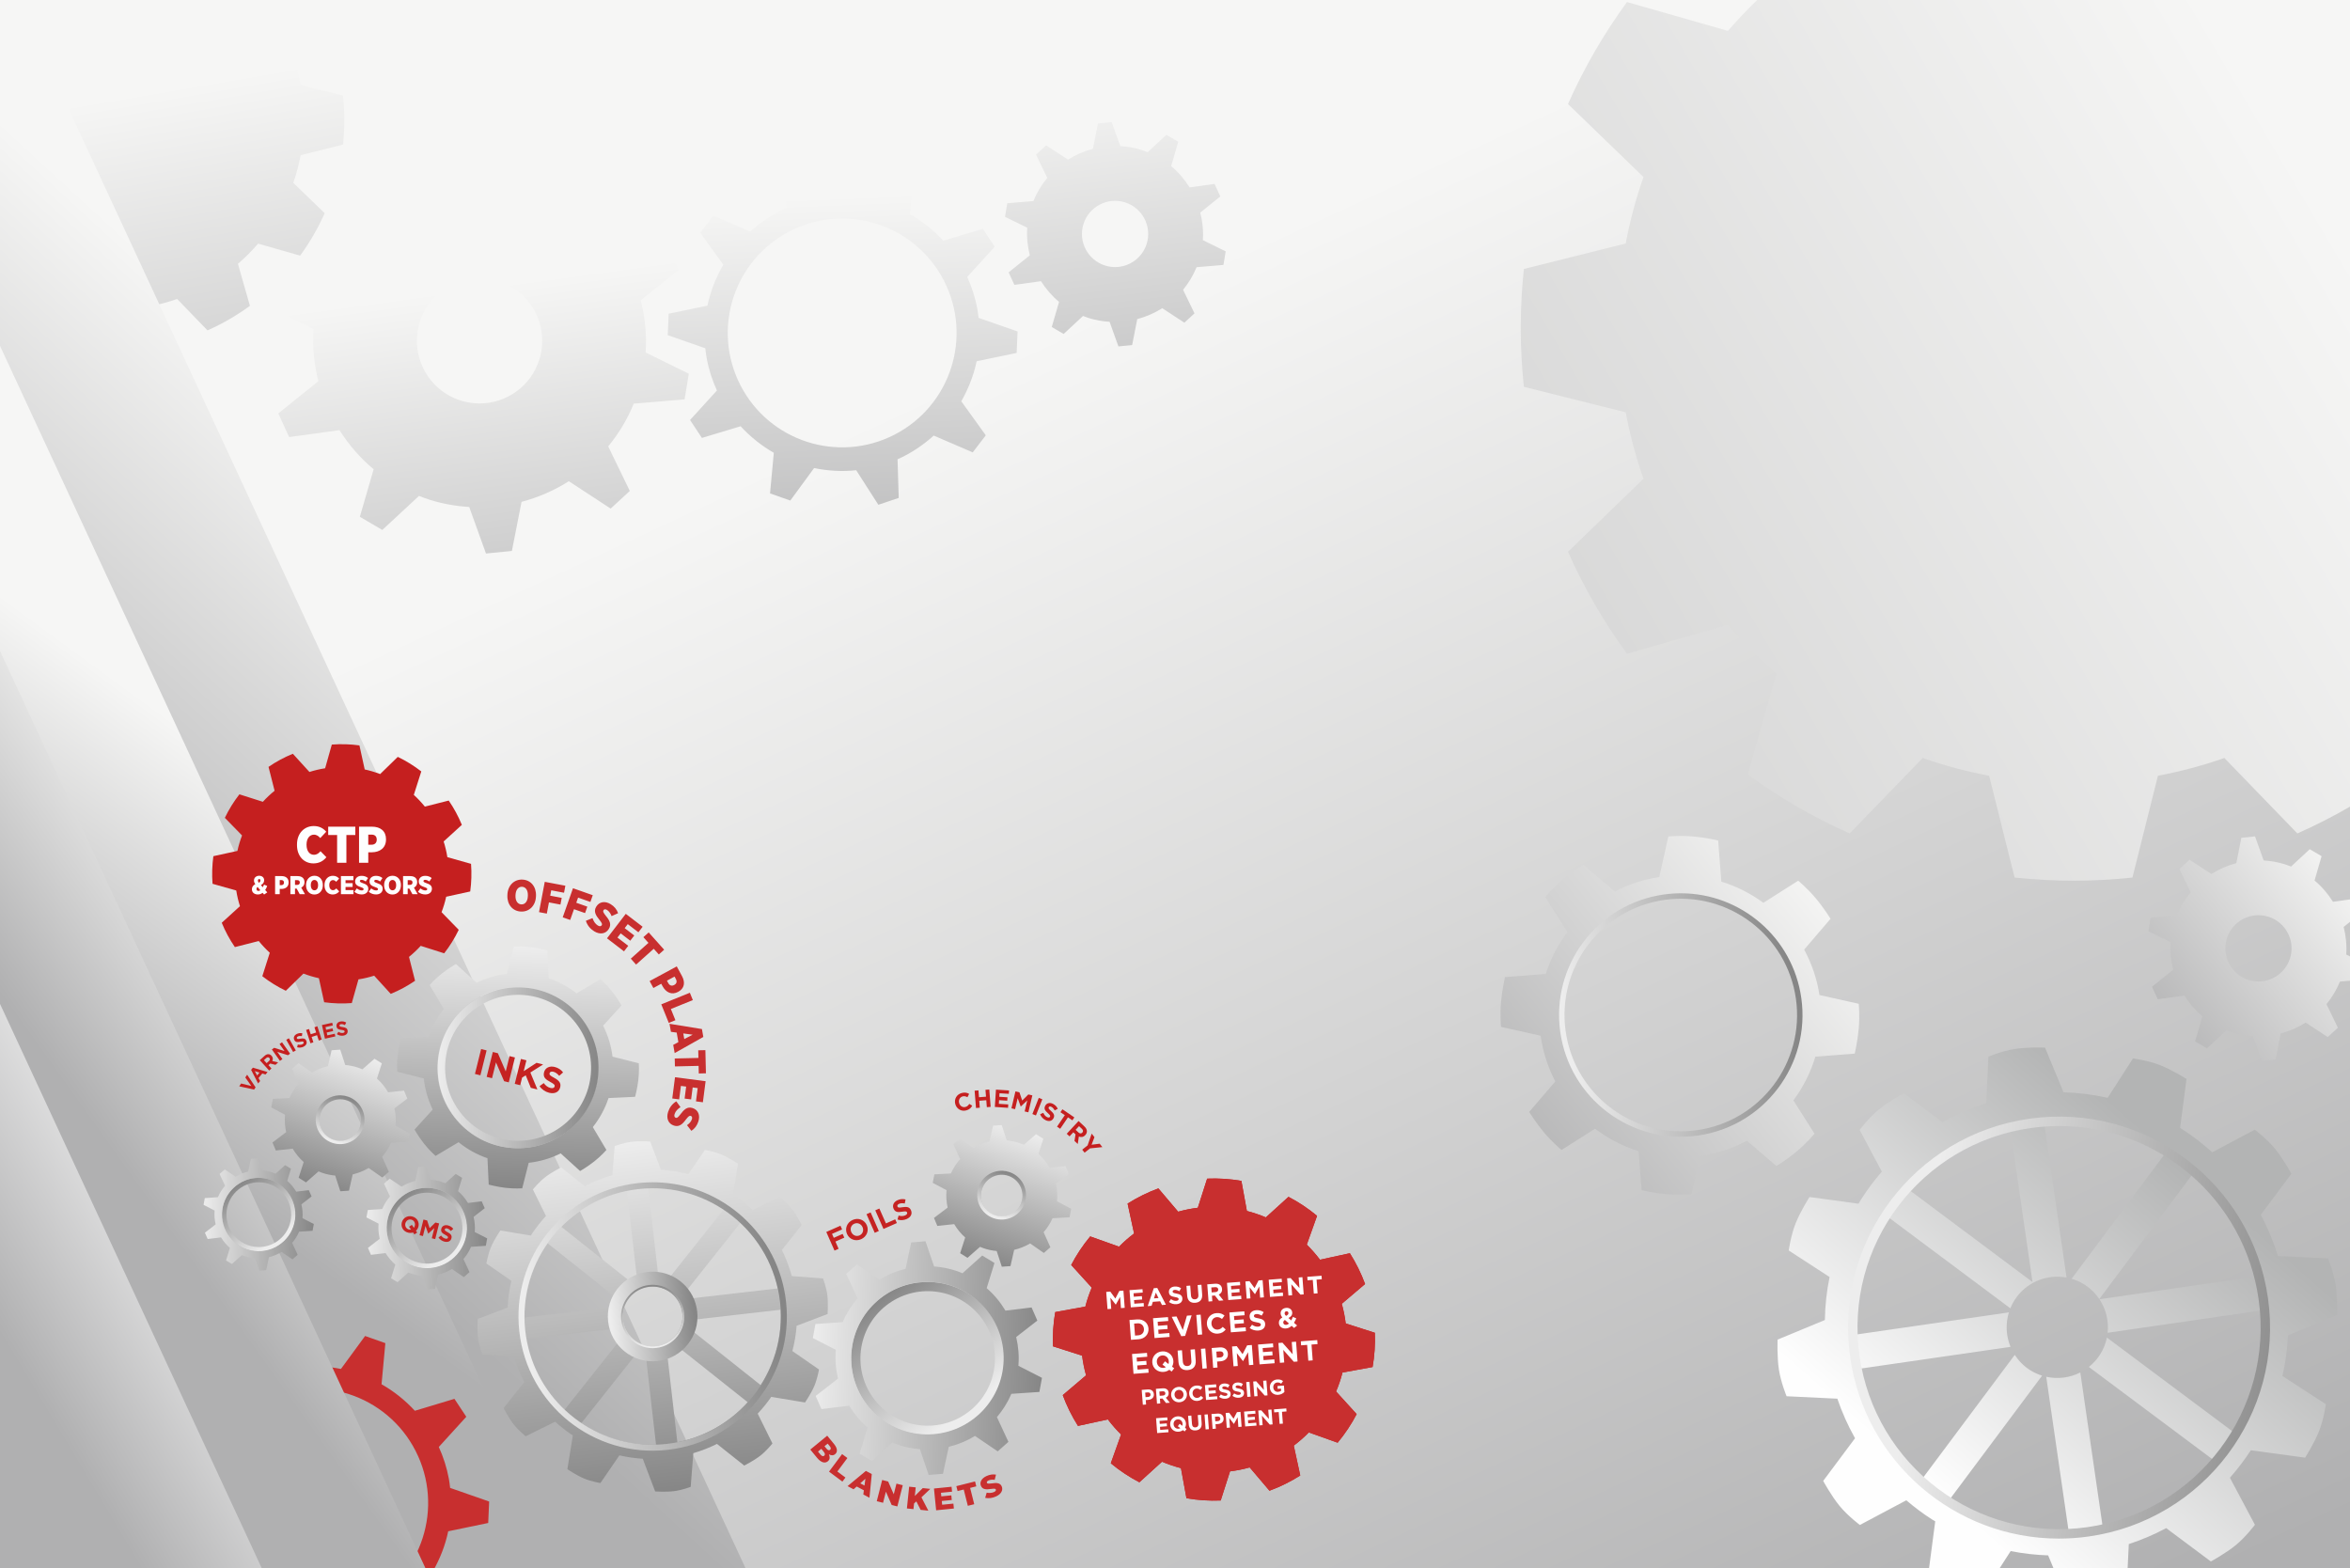 <?xml version="1.0" encoding="UTF-8"?>
<!DOCTYPE svg PUBLIC "-//W3C//DTD SVG 1.1//EN" "http://www.w3.org/Graphics/SVG/1.1/DTD/svg11.dtd">
<!-- Creator: CorelDRAW 2017 -->
<svg xmlns="http://www.w3.org/2000/svg" xml:space="preserve" width="1920px" height="1281px" version="1.1" style="shape-rendering:geometricPrecision; text-rendering:geometricPrecision; image-rendering:optimizeQuality; fill-rule:evenodd; clip-rule:evenodd"
viewBox="0 0 489.132 326.343"
 xmlns:xlink="http://www.w3.org/1999/xlink">
 <rect x="0" y="0" width="489.132" height="326.343" fill="#333333" stroke="none"/>
 <defs>
  <style type="text/css">
   <![CDATA[
    .fil36 {fill:none}
    .fil11 {fill:#C82F2F}
    .fil37 {fill:#FEFEFE;fill-rule:nonzero}
    .fil31 {fill:#C82F2F;fill-rule:nonzero}
    .fil14 {fill:#C51F1F;fill-rule:nonzero}
    .fil15 {fill:#C52322;fill-rule:nonzero}
    .fil32 {fill:white;fill-rule:nonzero}
    .fil35 {fill:url(#id1)}
    .fil10 {fill:url(#id2)}
    .fil9 {fill:url(#id3)}
    .fil23 {fill:url(#id4)}
    .fil3 {fill:url(#id5)}
    .fil4 {fill:url(#id6)}
    .fil8 {fill:url(#id7)}
    .fil27 {fill:url(#id8)}
    .fil33 {fill:url(#id9)}
    .fil29 {fill:url(#id10)}
    .fil25 {fill:url(#id11)}
    .fil21 {fill:url(#id12)}
    .fil34 {fill:url(#id13)}
    .fil2 {fill:url(#id14)}
    .fil16 {fill:url(#id15)}
    .fil22 {fill:url(#id16)}
    .fil0 {fill:url(#id17)}
    .fil5 {fill:url(#id18)}
    .fil24 {fill:url(#id19)}
    .fil30 {fill:url(#id20)}
    .fil13 {fill:url(#id21)}
    .fil20 {fill:url(#id22)}
    .fil19 {fill:url(#id23)}
    .fil17 {fill:url(#id24)}
    .fil18 {fill:url(#id25)}
    .fil6 {fill:url(#id26)}
    .fil28 {fill:url(#id27)}
    .fil12 {fill:url(#id28)}
    .fil26 {fill:url(#id29)}
    .fil1 {fill:url(#id30);fill-rule:nonzero}
    .fil7 {fill:url(#id31);fill-rule:nonzero}
   ]]>
  </style>
   <clipPath id="id0">
    <path d="M0 0l489.132 0 0 326.343 -489.132 0 0 -326.343z"/>
   </clipPath>
  <linearGradient id="id1" gradientUnits="userSpaceOnUse" x1="112.699" y1="302.927" x2="164.74" y2="297.019">
   <stop offset="0" style="stop-opacity:1; stop-color:#EDEDED"/>
   <stop offset="1" style="stop-opacity:1; stop-color:#868686"/>
   <stop offset="1" style="stop-opacity:1; stop-color:#868686"/>
  </linearGradient>
  <linearGradient id="id2" gradientUnits="userSpaceOnUse" x1="236.032" y1="108.801" x2="225.332" y2="16.069">
   <stop offset="0" style="stop-opacity:1; stop-color:#B0B0B1"/>
   <stop offset="1" style="stop-opacity:1; stop-color:#F6F6F5"/>
  </linearGradient>
  <linearGradient id="id3" gradientUnits="userSpaceOnUse" xlink:href="#id2" x1="175.909" y1="129.691" x2="172.408" y2="40.958">
  </linearGradient>
  <linearGradient id="id4" gradientUnits="userSpaceOnUse" xlink:href="#id1" x1="75.843" y1="268.004" x2="101.072" y2="268.754">
  </linearGradient>
  <linearGradient id="id5" gradientUnits="userSpaceOnUse" xlink:href="#id2" x1="309.087" y1="239.898" x2="379.045" y2="183.037">
  </linearGradient>
  <linearGradient id="id6" gradientUnits="userSpaceOnUse" x1="398.259" y1="306.419" x2="454.652" y2="242.544">
   <stop offset="0" style="stop-opacity:1; stop-color:#FEFEFE"/>
   <stop offset="1" style="stop-opacity:1; stop-color:#B3B4B4"/>
  </linearGradient>
  <linearGradient id="id7" gradientUnits="userSpaceOnUse" xlink:href="#id2" x1="105.087" y1="158.733" x2="91.705" y2="60.723">
  </linearGradient>
  <linearGradient id="id8" gradientUnits="userSpaceOnUse" xlink:href="#id1" x1="90.602" y1="238.484" x2="124.079" y2="239.479">
  </linearGradient>
  <linearGradient id="id9" gradientUnits="userSpaceOnUse" xlink:href="#id1" x1="393.553" y1="311.137" x2="475.059" y2="322.853">
  </linearGradient>
  <linearGradient id="id10" gradientUnits="userSpaceOnUse" xlink:href="#id1" x1="128.114" y1="283.67" x2="145.499" y2="281.673">
  </linearGradient>
  <linearGradient id="id11" gradientUnits="userSpaceOnUse" xlink:href="#id1" x1="168.365" y1="306.242" x2="216.251" y2="307.666">
  </linearGradient>
  <linearGradient id="id12" gradientUnits="userSpaceOnUse" xlink:href="#id1" x1="41.974" y1="264.12" x2="65.014" y2="264.805">
  </linearGradient>
  <linearGradient id="id13" gradientUnits="userSpaceOnUse" xlink:href="#id1" x1="329.635" y1="238.106" x2="376.657" y2="231.347">
  </linearGradient>
  <linearGradient id="id14" gradientUnits="userSpaceOnUse" xlink:href="#id2" x1="23.565" y1="210.703" x2="105.342" y2="121.793">
  </linearGradient>
  <linearGradient id="id15" gradientUnits="userSpaceOnUse" xlink:href="#id1" x1="61.686" y1="214.695" x2="52.151" y2="242.069">
  </linearGradient>
  <linearGradient id="id16" gradientUnits="userSpaceOnUse" xlink:href="#id1" x1="99.383" y1="256.426" x2="90.136" y2="244.038">
  </linearGradient>
  <linearGradient id="id17" gradientUnits="userSpaceOnUse" xlink:href="#id2" x1="397.038" y1="357.952" x2="255.118" y2="52.314">
  </linearGradient>
  <linearGradient id="id18" gradientUnits="userSpaceOnUse" xlink:href="#id2" x1="444.902" y1="214.949" x2="488.502" y2="180.1">
  </linearGradient>
  <linearGradient id="id19" gradientUnits="userSpaceOnUse" xlink:href="#id1" x1="213.046" y1="284.266" x2="195.495" y2="260.754">
  </linearGradient>
  <linearGradient id="id20" gradientUnits="userSpaceOnUse" xlink:href="#id1" x1="142.668" y1="279.427" x2="141.323" y2="266.787">
  </linearGradient>
  <linearGradient id="id21" gradientUnits="userSpaceOnUse" x1="15.158" y1="302.925" x2="66.77" y2="272.104">
   <stop offset="0" style="stop-opacity:1; stop-color:#B0B0B1"/>
   <stop offset="1" style="stop-opacity:1; stop-color:#FEFEFE"/>
  </linearGradient>
  <linearGradient id="id22" gradientUnits="userSpaceOnUse" xlink:href="#id1" x1="63.472" y1="253.546" x2="55.027" y2="242.233">
  </linearGradient>
  <linearGradient id="id23" gradientUnits="userSpaceOnUse" xlink:href="#id1" x1="211.267" y1="254.565" x2="214.265" y2="245.51">
  </linearGradient>
  <linearGradient id="id24" gradientUnits="userSpaceOnUse" xlink:href="#id1" x1="73.582" y1="238.863" x2="76.58" y2="229.808">
  </linearGradient>
  <linearGradient id="id25" gradientUnits="userSpaceOnUse" xlink:href="#id1" x1="199.371" y1="230.397" x2="189.836" y2="257.771">
  </linearGradient>
  <linearGradient id="id26" gradientUnits="userSpaceOnUse" xlink:href="#id2" x1="53.117" y1="254.521" x2="96.935" y2="194.654">
  </linearGradient>
  <linearGradient id="id27" gradientUnits="userSpaceOnUse" xlink:href="#id1" x1="95.371" y1="241.791" x2="103.704" y2="314.484">
  </linearGradient>
  <linearGradient id="id28" gradientUnits="userSpaceOnUse" xlink:href="#id2" x1="-2.93" y1="202.806" x2="41.653" y2="170.961">
  </linearGradient>
  <linearGradient id="id29" gradientUnits="userSpaceOnUse" xlink:href="#id1" x1="83.495" y1="196.267" x2="82.001" y2="246.513">
  </linearGradient>
  <linearGradient id="id30" gradientUnits="userSpaceOnUse" xlink:href="#id2" x1="49.55" y1="131.729" x2="30.189" y2="19.127">
  </linearGradient>
  <linearGradient id="id31" gradientUnits="userSpaceOnUse" xlink:href="#id2" x1="114.836" y1="239.421" x2="474.587" y2="27.197">
  </linearGradient>
 </defs>
 <g id="Layer_x0020_1">
  <g>
  </g>
  <g style="clip-path:url(#id0)">
   <g>
    <polygon class="fil0" points="0,0 489.132,0 489.132,326.343 0,326.343 "/>
    <path class="fil1" d="M31.116 63.765c1.971,-0.369 3.893,-0.886 5.751,-1.539l6.321 6.536c3.136,-1.391 6.093,-3.108 8.832,-5.11l-2.499 -8.74c1.505,-1.297 2.911,-2.702 4.206,-4.207l8.741 2.498c2.003,-2.738 3.719,-5.694 5.11,-8.831l-6.534 -6.321c0.651,-1.858 1.167,-3.779 1.538,-5.753l8.815 -2.206c0.179,-1.676 0.271,-3.377 0.271,-5.101 0,-1.725 -0.092,-3.426 -0.271,-5.103l-8.815 -2.207c-0.371,-1.974 -0.887,-3.894 -1.538,-5.752l6.534 -6.321c-0.695,-1.566 -1.47,-3.087 -2.322,-4.558l-69.84 0 0 51.335c0.852,0.882 1.745,1.726 2.674,2.527l-2.497 8.741c2.737,2.003 5.694,3.718 8.83,5.11l6.321 -6.537c1.859,0.653 3.78,1.169 5.754,1.539l2.206 8.817c1.677,0.178 3.379,0.271 5.101,0.271 1.725,0 3.427,-0.093 5.103,-0.271l2.208 -8.817z"/>
    <polygon class="fil2" points="-2.774,327.701 155.785,327.701 -2.774,-14.128 "/>
    <path class="fil3" d="M349.934 173.989l-0.073 0 -0.071 0c-1.498,0.003 -2.542,0.111 -2.542,0.111l-1.882 8.445c-3.301,0.492 -6.427,1.522 -9.273,3.019l0 0 -6.542 -5.601c0,0 -2.128,1.301 -4.256,3.074l0 0c-2.129,1.774 -3.666,3.666 -3.666,3.666l0 0 4.624 7.273c-1.958,2.61 -3.506,5.547 -4.512,8.729l0 0 -8.479 0.657c0,0 -0.585,2.424 -0.836,5.183l0 0c-0.251,2.76 0,5.183 0,5.183l0 0 8.253 1.839c0.464,3.394 1.52,6.596 3.04,9.516l0 0 -5.43 6.342c0,0 1.301,2.129 3.075,4.257l0 0c1.773,2.128 3.665,3.665 3.665,3.665l0 0 6.971 -4.431c2.692,2.049 5.748,3.646 9.057,4.67l0 0 0.631 8.129c0,0 2.424,0.585 5.183,0.836l0 0c2.759,0.251 5.184,0 5.184,0l0 0 1.767 -7.932c3.494,-0.49 6.794,-1.587 9.781,-3.195l0 0 6.148 5.263c0,0 2.129,-1.3 4.257,-3.073l0 0c2.128,-1.774 3.666,-3.666 3.666,-3.666l0 0 -4.4 -6.92c2.016,-2.718 3.591,-5.781 4.578,-9.105l0 0 8.189 -0.634c0,0 0.585,-2.425 0.836,-5.183l0 0c0.25,-2.759 0,-5.184 0,-5.184l0 0 -8.174 -1.821c-0.517,-3.38 -1.619,-6.564 -3.183,-9.46l0 0 5.494 -6.416c0,0 -1.301,-2.128 -3.074,-4.256l0 0c-1.774,-2.128 -3.666,-3.666 -3.666,-3.666l0 0 -7.24 4.603c-2.622,-1.925 -5.57,-3.432 -8.755,-4.405l0 0 -0.664 -8.565c0,0 -2.424,-0.585 -5.184,-0.836l0 0c-0.891,-0.081 -1.747,-0.11 -2.497,-0.111zm-25.201 37.395c0,-13.713 11.116,-24.829 24.83,-24.829l0 0c13.713,0 24.829,11.116 24.829,24.829l0 0c0,13.714 -11.116,24.83 -24.829,24.83l0 0c-13.714,0 -24.83,-11.116 -24.83,-24.83l0 0z"/>
    <path class="fil4" d="M424.29 218.019l-0.08 0 -0.06 0c-1.278,0.001 -3.148,0.052 -4.722,0.292 -2.682,0.411 -5.561,1.603 -5.561,1.603l0 0 -0.466 9.7c-3.143,1.001 -6.192,2.311 -9.085,3.943l0 0 -8.071 -6.024c0,0 -3.116,1.692 -5.212,3.415l0 0c-2.096,1.724 -3.959,4.22 -3.959,4.22l0 0 4.616 8.683c-1.56,1.792 -3.009,3.721 -4.323,5.786l0 0c-0.187,0.292 -0.355,0.592 -0.536,0.888l0 0 -10.202 -1.387c0,0 -1.905,2.991 -2.902,5.513l0 0c-0.998,2.524 -1.417,5.612 -1.417,5.612l0 0 8.5 5.52c-0.614,2.966 -0.932,5.964 -0.977,8.953l0 0 -9.845 4.078c0,0 -0.139,3.544 0.271,6.226l0 0c0.41,2.682 1.602,5.56 1.602,5.56l0 0 10.565 0.509c0.969,2.84 2.195,5.599 3.684,8.231l0 0 -6.63 8.882c0,0 1.692,3.117 3.416,5.212l0 0c1.723,2.095 4.22,3.959 4.22,3.959l0 0 9.662 -5.137c1.675,1.425 3.447,2.769 5.354,3.984l0 0c0.22,0.139 0.446,0.258 0.667,0.393l0 0 -1.489 11.323c0,0 2.999,1.892 5.527,2.879l0 0c2.527,0.986 5.616,1.392 5.616,1.392l0 0 6.05 -9.403c2.585,0.521 5.196,0.806 7.802,0.898l0 0 4.457 10.757c0,0 3.543,0.139 6.225,-0.271l0 0c2.682,-0.41 5.56,-1.603 5.56,-1.603l0 0 0.542 -11.236c2.676,-0.875 5.284,-1.981 7.783,-3.321l0 0 9.297 6.939c0,0 3.116,-1.692 5.211,-3.415l0 0c2.097,-1.724 3.961,-4.22 3.961,-4.22l0 0 -5.205 -9.791c1.566,-1.77 3.023,-3.674 4.35,-5.715l0 0 11.299 1.536c0,0 1.906,-2.991 2.903,-5.514l0 0c0.997,-2.523 1.417,-5.611 1.417,-5.611l0 0 -9.042 -5.872c0.644,-2.797 1.025,-5.626 1.16,-8.452l0 0 10.204 -4.228c0,0 0.138,-3.543 -0.272,-6.225l0 0c-0.41,-2.682 -1.602,-5.56 -1.602,-5.56l0 0 -10.425 -0.502c-0.911,-2.959 -2.094,-5.84 -3.56,-8.591l0 0 6.366 -8.529c0,0 -1.692,-3.117 -3.415,-5.212l0 0c-1.724,-2.095 -4.22,-3.959 -4.22,-3.959l0 0 -8.845 4.702c-1.99,-1.8 -4.146,-3.468 -6.484,-4.958l0 0c-0.068,-0.044 -0.138,-0.078 -0.206,-0.121l0 0 1.34 -10.186c0,0 -2.999,-1.892 -5.527,-2.879l0 0c-2.527,-0.986 -5.616,-1.392 -5.616,-1.392l0 0 -5.276 8.201c-3.037,-0.685 -6.11,-1.062 -9.178,-1.152l0 0 -3.855 -9.301c0,0 -0.542,-0.021 -1.362,-0.022zm1.172 15.656c8.589,-0.581 17.424,1.423 25.287,6.274l0 0 -19.562 26.196c0.927,0.273 1.833,0.67 2.689,1.216l0 0c1.264,0.805 2.294,1.836 3.08,3.004l0 0 19.551 -26.183c2.308,2.02 4.34,4.264 6.117,6.659l0 0c3.279,4.495 5.616,9.545 6.946,14.847l0 0 -32.585 4.726c1.367,2.054 1.965,4.528 1.704,6.974l0 0 32.046 -4.647c0.685,8.562 -1.198,17.393 -5.898,25.289l0 0 -26.304 -19.642c-0.253,1.224 -0.716,2.425 -1.427,3.541l0 0c-0.645,1.012 -1.438,1.867 -2.327,2.575l0 0 25.91 19.348c-6.106,7.218 -14.243,12.002 -23.017,14.035l0 0 -4.674 -32.237c-2.17,1.105 -4.68,1.435 -7.091,0.897l0 0 4.693 32.369c-2.533,0.156 -5.086,0.097 -7.63,-0.2l0 0c-0.122,-0.016 -0.245,-0.033 -0.368,-0.05l0 0c-0.692,-0.087 -1.383,-0.192 -2.072,-0.313l0 0c-5.191,-0.958 -10.29,-2.884 -15.025,-5.871l0 0 19.539 -26.166c-0.863,-0.273 -1.706,-0.648 -2.505,-1.157l0 0c-1.322,-0.842 -2.385,-1.934 -3.183,-3.17l0 0 -19.556 26.189c-6.986,-6.239 -11.535,-14.44 -13.345,-23.216l0 0 32.018 -4.644c-0.934,-2.247 -1.076,-4.786 -0.338,-7.172l0 0 -32.539 4.719c-0.309,-8.367 1.823,-16.911 6.662,-24.507l0 0c0.088,-0.137 0.184,-0.267 0.273,-0.403l0 0 25.904 19.344c0.236,-0.584 0.522,-1.158 0.873,-1.708l0 0c2.381,-3.737 6.72,-5.461 10.826,-4.701l0 0 -4.672 -32.215zm-28.54 13.642c5.872,-6.367 13.395,-10.636 21.476,-12.563l0 0 4.649 32.07 -26.125 -19.507z"/>
    <path class="fil5" d="M466.515 174.366l-1.041 5.284c-1.838,0.485 -3.593,1.244 -5.193,2.259l0 0 -4.55 -2.976 -2.107 1.939 2.343 4.834c-1.176,1.423 -2.163,3.032 -2.882,4.82l0 0 -5.447 0.459 -0.465 2.826 4.627 2.27c-0.14,1.961 0.068,3.89 0.535,5.743l0 0 -4.41 3.547 1.194 2.603 5.537 -0.764c1.022,1.605 2.272,3.072 3.762,4.305l0 0 -1.519 5.231 2.472 1.448 4.037 -3.747c0.379,0.148 0.759,0.295 1.153,0.419l0 0c1.454,0.459 2.92,0.71 4.375,0.8l0 0 1.844 5.122 2.851 -0.281 1.064 -5.406c1.842,-0.488 3.6,-1.25 5.203,-2.27l0 0 4.604 3.012 2.108 -1.94 -2.379 -4.904c1.143,-1.391 2.102,-2.963 2.809,-4.703l0 0 5.597 -0.471 0.465 -2.826 -4.752 -2.332c0.14,-1.96 -0.069,-3.889 -0.537,-5.741l0 0 4.174 -3.357 -1.193 -2.604 -5.209 0.72c-1.032,-1.652 -2.307,-3.16 -3.83,-4.424l0 0 1.469 -5.066 -2.471 -1.449 -3.887 3.608c-0.418,-0.165 -0.841,-0.325 -1.277,-0.463l0 0c-1.469,-0.464 -2.951,-0.713 -4.421,-0.8l0 0 -1.803 -5.007 -2.85 0.282zm1.487 29.586c-3.631,-1.144 -5.647,-5.015 -4.501,-8.646l0 0c1.145,-3.631 5.016,-5.647 8.647,-4.502l0 0c3.63,1.146 5.646,5.016 4.501,8.648l0 0c-0.927,2.94 -3.643,4.821 -6.572,4.822l0 0c-0.686,0 -1.384,-0.104 -2.075,-0.322l0 0z"/>
    <polygon class="fil6" points="-2.774,327.701 118.616,327.701 -2.774,66.003 "/>
    <path class="fil7" d="M338.376 85.815c0.887,4.74 2.13,9.36 3.7,13.827l-15.712 15.195c3.344,7.537 7.47,14.646 12.284,21.228l21.009 -6.006c3.117,3.618 6.496,6.998 10.112,10.11l-6.004 21.013c6.581,4.813 13.689,8.939 21.228,12.283l15.196 -15.706c4.466,1.564 9.084,2.805 13.828,3.696l5.304 21.19c4.029,0.431 8.117,0.652 12.26,0.652 4.147,0 8.236,-0.221 12.267,-0.652l5.306 -21.19c4.744,-0.891 9.36,-2.132 13.828,-3.696l15.193 15.706c3.764,-1.67 7.42,-3.534 10.957,-5.581l0 -167.884 -123.401 0c-2.121,2.048 -4.147,4.193 -6.074,6.427l-21.013 -6.003c-4.813,6.581 -8.936,13.689 -12.282,21.227l15.714 15.195c-1.57,4.469 -2.811,9.087 -3.7,13.831l-21.194 5.304c-0.428,4.03 -0.652,8.121 -0.652,12.261 0,4.145 0.224,8.237 0.652,12.268l21.194 5.305z"/>
    <path class="fil8" d="M93.084 27.407l-1.968 9.994c-3.477,0.917 -6.796,2.352 -9.822,4.272l0 0 -8.604 -5.628 -3.985 3.668 4.431 9.141c-2.225,2.692 -4.092,5.735 -5.452,9.117l0 0 -10.301 0.867 -0.88 5.345 8.751 4.294c-0.265,3.709 0.13,7.357 1.012,10.861l0 0 -8.339 6.709 2.257 4.922 10.472 -1.445c1.934,3.036 4.297,5.81 7.116,8.142l0 0 -2.874 9.894 4.675 2.739 7.636 -7.087c0.717,0.279 1.435,0.558 2.18,0.793l0 0c2.75,0.866 5.522,1.342 8.274,1.512l0 0 3.489 9.687 5.392 -0.532 2.012 -10.224c3.483,-0.922 6.809,-2.363 9.839,-4.292l0 0 8.707 5.696 3.987 -3.669 -4.498 -9.274c2.161,-2.632 3.975,-5.604 5.313,-8.896l0 0 10.585 -0.89 0.879 -5.345 -8.987 -4.411c0.265,-3.707 -0.132,-7.355 -1.015,-10.857l0 0 7.894 -6.349 -2.257 -4.925 -9.852 1.361c-1.952,-3.125 -4.362,-5.976 -7.244,-8.367l0 0 2.78 -9.581 -4.674 -2.74 -7.352 6.824c-0.79,-0.313 -1.59,-0.615 -2.415,-0.876l0 0c-2.778,-0.877 -5.581,-1.349 -8.361,-1.512l0 0 -3.41 -9.471 -5.391 0.533zm2.813 55.956c-6.868,-2.163 -10.68,-9.486 -8.513,-16.353l0 0c2.165,-6.867 9.488,-10.679 16.355,-8.514l0 0c6.865,2.167 10.677,9.488 8.512,16.355l0 0c-1.753,5.562 -6.89,9.119 -12.429,9.121l0 0c-1.298,0 -2.619,-0.197 -3.925,-0.609l0 0z"/>
    <path class="fil9" d="M146.099 91.145l8.054 -2.427c2.012,2.185 4.338,4.052 6.909,5.519l0 0 -0.784 8.453 4.216 1.49 4.958 -6.764c2.823,0.584 5.764,0.772 8.759,0.455l0 0 4.609 7.184 4.242 -1.423 -0.247 -8.044c2.806,-1.238 5.317,-2.936 7.532,-4.932l0 0 8.118 3.494 2.719 -3.549 -5.101 -7.083c1.47,-2.583 2.583,-5.379 3.194,-8.335l0 0 8.329 -1.727 0.193 -4.467 -8.121 -2.834c-0.073,-0.633 -0.147,-1.265 -0.262,-1.899l0 0c-0.429,-2.341 -1.154,-4.547 -2.094,-6.62l0 0 5.722 -6.288 -2.471 -3.728 -8.236 2.481c-2.018,-2.187 -4.355,-4.054 -6.933,-5.521l0 0 0.792 -8.553 -4.216 -1.491 -5.029 6.862c-2.756,-0.56 -5.626,-0.736 -8.543,-0.44l0 0 -4.738 -7.379 -4.24 1.422 0.255 8.26c-2.807,1.241 -5.317,2.938 -7.531,4.935l0 0 -7.683 -3.307 -2.719 3.549 4.799 6.662c-1.528,2.632 -2.677,5.491 -3.308,8.518l0 0 -8.066 1.67 -0.194 4.469 7.821 2.729c0.074,0.698 0.162,1.399 0.293,2.101l0 0c0.432,2.366 1.169,4.594 2.124,6.684l0 0 -5.592 6.146 2.47 3.728zm40.055 -0.664c-11.704,6 -26.053,1.378 -32.053,-10.326l0 0c-5.998,-11.7 -1.377,-26.052 10.326,-32.052l0 0c11.703,-6 26.053,-1.374 32.052,10.326l0 0c6,11.703 1.377,26.052 -10.325,32.052l0 0z"/>
    <path class="fil10" d="M228.53 25.681l-1.04 5.284c-1.839,0.485 -3.593,1.244 -5.194,2.259l0 0 -4.549 -2.976 -2.107 1.94 2.343 4.833c-1.177,1.423 -2.164,3.032 -2.883,4.821l0 0 -5.446 0.458 -0.466 2.826 4.627 2.27c-0.14,1.961 0.069,3.89 0.535,5.743l0 0 -4.409 3.547 1.194 2.603 5.537 -0.764c1.022,1.605 2.272,3.072 3.762,4.305l0 0 -1.519 5.231 2.472 1.448 4.037 -3.747c0.379,0.148 0.759,0.295 1.153,0.42l0 0c1.454,0.458 2.92,0.709 4.375,0.799l0 0 1.844 5.122 2.851 -0.281 1.064 -5.406c1.842,-0.488 3.6,-1.25 5.202,-2.27l0 0 4.604 3.012 2.108 -1.94 -2.378 -4.904c1.143,-1.391 2.102,-2.962 2.809,-4.703l0 0 5.597 -0.471 0.465 -2.826 -4.752 -2.332c0.14,-1.96 -0.07,-3.889 -0.537,-5.741l0 0 4.174 -3.356 -1.193 -2.605 -5.21 0.72c-1.032,-1.652 -2.306,-3.16 -3.83,-4.424l0 0 1.47 -5.066 -2.471 -1.449 -3.887 3.608c-0.418,-0.165 -0.841,-0.325 -1.278,-0.463l0 0c-1.469,-0.464 -2.95,-0.713 -4.42,-0.799l0 0 -1.803 -5.008 -2.851 0.282zm1.487 29.586c-3.631,-1.144 -5.646,-5.015 -4.501,-8.646l0 0c1.145,-3.631 5.017,-5.647 8.648,-4.502l0 0c3.63,1.146 5.646,5.016 4.501,8.648l0 0c-0.927,2.94 -3.643,4.821 -6.572,4.822l0 0c-0.687,0 -1.385,-0.104 -2.076,-0.322l0 0z"/>
    <path class="fil11" d="M36.111 334.67l8.053 -2.427c2.012,2.185 4.338,4.052 6.909,5.518l0 0 -0.784 8.453 4.216 1.49 4.958 -6.763c2.823,0.583 5.764,0.772 8.759,0.455l0 0 4.61 7.184 4.241 -1.423 -0.247 -8.044c2.806,-1.238 5.317,-2.936 7.532,-4.932l0 0 8.118 3.494 2.72 -3.549 -5.101 -7.083c1.469,-2.583 2.582,-5.38 3.194,-8.335l0 0 8.328 -1.727 0.193 -4.467 -8.121 -2.834c-0.073,-0.633 -0.147,-1.265 -0.262,-1.899l0 0c-0.429,-2.341 -1.153,-4.547 -2.094,-6.62l0 0 5.722 -6.288 -2.47 -3.729 -8.236 2.482c-2.019,-2.187 -4.355,-4.055 -6.934,-5.521l0 0 0.793 -8.553 -4.217 -1.492 -5.028 6.862c-2.756,-0.559 -5.627,-0.735 -8.544,-0.439l0 0 -4.737 -7.379 -4.24 1.422 0.254 8.26c-2.806,1.24 -5.316,2.938 -7.531,4.934l0 0 -7.683 -3.306 -2.719 3.549 4.8 6.662c-1.529,2.632 -2.678,5.491 -3.309,8.518l0 0 -8.066 1.669 -0.194 4.47 7.822 2.729c0.073,0.698 0.162,1.399 0.292,2.101l0 0c0.432,2.366 1.169,4.593 2.124,6.684l0 0 -5.592 6.146 2.471 3.728zm40.054 -0.664c-11.703,6 -26.052,1.377 -32.052,-10.326l0 0c-5.999,-11.7 -1.378,-26.052 10.325,-32.052l0 0c11.703,-6 26.054,-1.374 32.052,10.326l0 0c6,11.703 1.378,26.052 -10.325,32.052l0 0z"/>
    <polygon class="fil12" points="-2.774,327.701 89.162,327.701 -2.774,129.502 "/>
    <polygon class="fil13" points="-2.774,327.701 55.089,327.701 -2.774,202.958 "/>
    <path class="fil14" d="M230.591 295.422c0.844,1.124 1.765,2.17 2.751,3.133l-2.142 5.997c1.846,1.536 3.841,2.861 5.948,3.958l4.711 -4.28c1.282,0.543 2.6,0.99 3.946,1.336l1.144 6.263c2.34,0.407 4.729,0.567 7.13,0.468l1.941 -6.063c1.369,-0.168 2.735,-0.44 4.089,-0.82l4.12 4.85c1.108,-0.407 2.204,-0.877 3.286,-1.412 1.083,-0.535 2.123,-1.121 3.12,-1.753l-1.349 -6.219c1.124,-0.846 2.169,-1.765 3.134,-2.75l5.996 2.141c1.536,-1.847 2.86,-3.841 3.959,-5.949l-4.281 -4.712c0.544,-1.28 0.991,-2.598 1.336,-3.945l6.262 -1.144c0.408,-2.34 0.569,-4.729 0.469,-7.129l-6.063 -1.942c-0.167,-1.369 -0.439,-2.735 -0.819,-4.088l4.85 -4.121c-0.409,-1.107 -0.879,-2.205 -1.414,-3.287 -0.534,-1.082 -1.121,-2.121 -1.752,-3.12l-6.219 1.351c-0.845,-1.124 -1.765,-2.171 -2.751,-3.135l2.141 -5.996c-1.846,-1.537 -3.842,-2.861 -5.948,-3.958l-4.712 4.279c-1.279,-0.542 -2.598,-0.99 -3.945,-1.335l-1.143 -6.263c-2.341,-0.407 -4.73,-0.567 -7.13,-0.468l-1.941 6.063c-1.37,0.168 -2.736,0.439 -4.089,0.82l-4.121 -4.85c-1.108,0.409 -2.205,0.878 -3.288,1.413 -1.082,0.535 -2.12,1.121 -3.118,1.752l1.35 6.219c-1.124,0.844 -2.17,1.765 -3.134,2.75l-5.997 -2.141c-1.537,1.847 -2.861,3.842 -3.959,5.948l4.281 4.713c-0.543,1.279 -0.989,2.599 -1.336,3.945l-6.263 1.144c-0.408,2.34 -0.568,4.728 -0.469,7.129l6.066 1.941c0.166,1.37 0.438,2.736 0.818,4.09l-4.85 4.12c0.407,1.108 0.877,2.205 1.412,3.287 0.535,1.082 1.121,2.122 1.753,3.12l6.22 -1.35z"/>
    <path class="fil15" d="M98.854 223.523l1.139 0.283 1.287 -5.182 -1.139 -0.284 -1.287 5.183zm2.436 0.605l1.124 0.279 0.819 -3.294 1.692 3.918 0.969 0.241 1.288 -5.182 -1.125 -0.28 -0.793 3.191 -1.636 -3.794 -1.051 -0.261 -1.287 5.182zm5.849 1.454l1.139 0.283 0.394 -1.585 0.754 -0.473 1.059 2.606 1.37 0.34 -1.466 -3.532 2.657 -1.674 -1.377 -0.342 -2.666 1.743 0.563 -2.266 -1.139 -0.283 -1.288 5.183zm7.156 1.856c1.119,0.278 2.046,-0.104 2.302,-1.133l0.003 -0.015c0.225,-0.904 -0.273,-1.428 -1.256,-1.964 -0.84,-0.452 -1.035,-0.618 -0.95,-0.959l0.004 -0.015c0.062,-0.251 0.342,-0.394 0.779,-0.286 0.437,0.109 0.841,0.413 1.221,0.846l0.805 -0.712c-0.42,-0.552 -1.006,-0.949 -1.761,-1.136 -1.059,-0.263 -1.968,0.17 -2.202,1.111l-0.003 0.014c-0.256,1.03 0.345,1.486 1.323,2.012 0.811,0.437 0.953,0.63 0.881,0.919l-0.004 0.015c-0.075,0.303 -0.403,0.419 -0.869,0.303 -0.593,-0.148 -1.021,-0.513 -1.392,-1.014l-0.873 0.639c0.483,0.71 1.207,1.18 1.992,1.375z"/>
    <path class="fil15" d="M173.694 260.284l0.852 -0.376 -0.662 -1.5 1.849 -0.816 -0.342 -0.775 -1.849 0.816 -0.365 -0.825 2.098 -0.926 -0.342 -0.775 -2.949 1.303 1.71 3.874zm5.542 -2.368c1.196,-0.528 1.666,-1.813 1.18,-2.915l-0.005 -0.011c-0.486,-1.101 -1.737,-1.613 -2.933,-1.086 -1.196,0.528 -1.666,1.814 -1.179,2.915l0.004 0.011c0.487,1.102 1.737,1.614 2.933,1.086zm-0.335 -0.79c-0.687,0.303 -1.418,-0.035 -1.712,-0.7l-0.005 -0.011c-0.293,-0.664 -0.057,-1.417 0.63,-1.72 0.687,-0.303 1.418,0.035 1.711,0.7l0.005 0.01c0.294,0.665 0.057,1.418 -0.629,1.721zm3.168 -0.54l0.852 -0.376 -1.711 -3.874 -0.852 0.376 1.711 3.874zm1.821 -0.804l2.783 -1.229 -0.341 -0.774 -1.932 0.853 -1.369 -3.1 -0.852 0.376 1.711 3.874zm4.828 -2.066c0.836,-0.369 1.232,-1.059 0.892,-1.829l-0.005 -0.01c-0.298,-0.676 -0.865,-0.763 -1.741,-0.621 -0.746,0.125 -0.949,0.115 -1.062,-0.14l-0.004 -0.011c-0.083,-0.188 0.022,-0.413 0.349,-0.558 0.327,-0.144 0.728,-0.15 1.176,-0.063l0.159 -0.837c-0.532,-0.142 -1.091,-0.106 -1.656,0.143 -0.792,0.349 -1.151,1.063 -0.84,1.766l0.005 0.012c0.339,0.768 0.938,0.762 1.807,0.617 0.72,-0.12 0.902,-0.068 0.998,0.148l0.005 0.011c0.1,0.227 -0.049,0.459 -0.398,0.613 -0.443,0.195 -0.889,0.174 -1.365,0.04l-0.237 0.825c0.648,0.21 1.33,0.153 1.917,-0.106z"/>
    <path class="fil15" d="M86.837 256.529l-0.264 -0.368c0.248,-0.225 0.435,-0.519 0.521,-0.865l0.002 -0.009c0.231,-0.927 -0.305,-1.855 -1.311,-2.105 -1.006,-0.25 -1.925,0.327 -2.156,1.254l-0.002 0.009c-0.23,0.927 0.305,1.856 1.311,2.105 0.364,0.091 0.72,0.071 1.038,-0.038l0.279 0.41 0.582 -0.393zm-1.725 -0.637c-0.578,-0.143 -0.872,-0.711 -0.733,-1.27l0.002 -0.009c0.139,-0.559 0.653,-0.916 1.23,-0.773 0.578,0.144 0.872,0.712 0.733,1.27l-0.002 0.01c-0.04,0.163 -0.111,0.308 -0.2,0.425l-0.415 -0.618 -0.584 0.399 0.419 0.584c-0.14,0.03 -0.292,0.021 -0.45,-0.018zm2.215 1.193l0.703 0.175 0.525 -2.115 0.566 1.604 0.019 0.005 1.264 -1.164 -0.529 2.128 0.712 0.177 0.81 -3.26 -0.773 -0.192 -1.199 1.166 -0.515 -1.591 -0.773 -0.192 -0.81 3.259zm5.191 1.339c0.703,0.174 1.286,-0.066 1.447,-0.713l0.003 -0.009c0.14,-0.569 -0.173,-0.899 -0.791,-1.235 -0.528,-0.285 -0.65,-0.389 -0.597,-0.604l0.002 -0.009c0.039,-0.158 0.215,-0.248 0.49,-0.18 0.275,0.068 0.529,0.26 0.768,0.532l0.506 -0.447c-0.264,-0.348 -0.632,-0.597 -1.107,-0.715 -0.666,-0.166 -1.238,0.107 -1.385,0.698l-0.002 0.01c-0.161,0.647 0.217,0.934 0.832,1.265 0.51,0.275 0.599,0.396 0.554,0.578l-0.002 0.009c-0.047,0.191 -0.254,0.263 -0.547,0.191 -0.373,-0.093 -0.642,-0.323 -0.875,-0.638l-0.55 0.402c0.304,0.446 0.759,0.742 1.254,0.865z"/>
    <path class="fil14" d="M49.173 185.338c0.175,1.117 0.434,2.209 0.771,3.266l-3.789 3.452c0.732,1.79 1.649,3.485 2.732,5.062l4.966 -1.261c0.705,0.869 1.474,1.685 2.3,2.44l-1.554 4.883c1.509,1.175 3.146,2.191 4.89,3.027l3.671 -3.575c1.036,0.398 2.11,0.72 3.216,0.962l1.095 5.004c0.942,0.129 1.898,0.21 2.869,0.239 0.972,0.029 1.932,0.005 2.88,-0.068l1.392 -4.93c1.118,-0.176 2.209,-0.434 3.266,-0.77l3.452 3.788c1.791,-0.732 3.485,-1.649 5.062,-2.731l-1.262 -4.968c0.872,-0.704 1.686,-1.472 2.441,-2.299l4.883 1.554c1.174,-1.509 2.191,-3.147 3.027,-4.89l-3.576 -3.671c0.4,-1.036 0.722,-2.11 0.964,-3.215l5.004 -1.096c0.127,-0.941 0.208,-1.899 0.237,-2.871 0.029,-0.97 0.005,-1.931 -0.066,-2.879l-4.93 -1.39c-0.176,-1.118 -0.435,-2.209 -0.771,-3.268l3.788 -3.452c-0.731,-1.79 -1.649,-3.485 -2.732,-5.061l-4.966 1.261c-0.705,-0.869 -1.472,-1.686 -2.3,-2.44l1.555 -4.883c-1.51,-1.174 -3.147,-2.191 -4.891,-3.028l-3.671 3.576c-1.036,-0.398 -2.109,-0.721 -3.215,-0.962l-1.096 -5.004c-0.942,-0.128 -1.899,-0.21 -2.871,-0.239 -0.971,-0.028 -1.931,-0.004 -2.878,0.068l-1.391 4.93c-1.118,0.175 -2.21,0.434 -3.267,0.77l-3.453 -3.788c-1.79,0.731 -3.484,1.65 -5.061,2.731l1.261 4.967c-0.869,0.704 -1.685,1.474 -2.44,2.299l-4.884 -1.554c-1.174,1.509 -2.19,3.147 -3.027,4.89l3.578 3.672c-0.399,1.036 -0.723,2.11 -0.964,3.216l-5.005 1.095c-0.128,0.942 -0.209,1.899 -0.238,2.87 -0.029,0.971 -0.005,1.932 0.067,2.879l4.931 1.392z"/>
    <path class="fil16" d="M69.015 218.591l-0.756 3.312c-1.168,0.271 -2.288,0.717 -3.316,1.327l0 0 -2.812 -1.962 -1.365 1.183 1.387 3.091c-0.769,0.876 -1.421,1.872 -1.908,2.986l0 0 -3.442 0.186 -0.347 1.773 2.875 1.518c-0.125,1.234 -0.03,2.454 0.229,3.631l0 0 -2.846 2.154 0.704 1.663 3.505 -0.378c0.614,1.031 1.375,1.979 2.291,2.784l0 0 -1.056 3.27 1.531 0.959 2.616 -2.287c0.236,0.101 0.473,0.201 0.719,0.286l0 0c0.908,0.317 1.827,0.502 2.743,0.586l0 0 1.067 3.264 1.802 -0.124 0.772 -3.388c1.171,-0.273 2.293,-0.72 3.323,-1.333l0 0 2.846 1.985 1.365 -1.184 -1.408 -3.136c0.747,-0.855 1.381,-1.828 1.86,-2.912l0 0 3.537 -0.192 0.346 -1.773 -2.952 -1.559c0.125,-1.233 0.029,-2.453 -0.231,-3.63l0 0 2.695 -2.038 -0.704 -1.664 -3.298 0.356c-0.619,-1.061 -1.394,-2.035 -2.331,-2.861l0 0 1.021 -3.166 -1.53 -0.959 -2.519 2.201c-0.26,-0.112 -0.524,-0.22 -0.796,-0.316l0 0c-0.918,-0.32 -1.847,-0.504 -2.772,-0.586l0 0 -1.043 -3.191 -1.802 0.124zm0.382 18.68c-2.267,-0.789 -3.465,-3.268 -2.675,-5.535l0 0c0.79,-2.268 3.269,-3.466 5.536,-2.676l0 0c2.267,0.79 3.465,3.268 2.675,5.536l0 0c-0.639,1.837 -2.387,2.971 -4.233,2.917l0 0c-0.433,-0.013 -0.871,-0.092 -1.303,-0.242l0 0z"/>
    <path class="fil17" d="M70.964 227.976l-0.023 0c-2.157,-0.064 -4.198,1.261 -4.945,3.407 -0.923,2.648 0.477,5.543 3.125,6.466l0 0c2.649,0.922 5.543,-0.477 6.465,-3.126l0 0c0.923,-2.648 -0.476,-5.543 -3.124,-6.465l0 0c-0.496,-0.173 -1,-0.264 -1.498,-0.282zm-1.575 9.231c-2.256,-0.787 -3.448,-3.252 -2.662,-5.509l0 0c0.786,-2.256 3.252,-3.448 5.508,-2.662l0 0c2.257,0.785 3.448,3.252 2.663,5.508l0 0c-0.637,1.828 -2.377,2.957 -4.213,2.903l0 0c-0.431,-0.013 -0.867,-0.091 -1.296,-0.24l0 0z"/>
    <path class="fil18" d="M206.7 234.292l-0.755 3.313c-1.168,0.27 -2.289,0.716 -3.317,1.325l0 0 -2.813 -1.961 -1.364 1.184 1.386 3.091c-0.768,0.874 -1.42,1.871 -1.907,2.985l0 0 -3.442 0.187 -0.347 1.773 2.875 1.518c-0.125,1.233 -0.03,2.454 0.229,3.63l0 0 -2.846 2.153 0.704 1.664 3.505 -0.378c0.614,1.031 1.374,1.98 2.291,2.785l0 0 -1.056 3.269 1.531 0.959 2.615 -2.286c0.237,0.1 0.474,0.2 0.72,0.286l0 0c0.908,0.316 1.827,0.502 2.743,0.585l0 0 1.067 3.265 1.802 -0.124 0.772 -3.388c1.171,-0.273 2.293,-0.721 3.322,-1.334l0 0 2.847 1.985 1.365 -1.183 -1.407 -3.136c0.746,-0.856 1.38,-1.829 1.859,-2.913l0 0 3.536 -0.192 0.347 -1.773 -2.952 -1.558c0.125,-1.233 0.029,-2.454 -0.231,-3.63l0 0 2.695 -2.038 -0.704 -1.664 -3.298 0.356c-0.619,-1.061 -1.395,-2.035 -2.332,-2.861l0 0 1.023 -3.166 -1.531 -0.959 -2.519 2.201c-0.261,-0.113 -0.524,-0.222 -0.796,-0.316l0 0c-0.918,-0.32 -1.847,-0.505 -2.772,-0.587l0 0 -1.043 -3.19 -1.802 0.123zm0.383 18.681c-2.268,-0.79 -3.466,-3.268 -2.676,-5.536l0 0c0.789,-2.267 3.268,-3.465 5.536,-2.675l0 0c2.267,0.789 3.465,3.267 2.676,5.536l0 0c-0.64,1.836 -2.388,2.971 -4.234,2.916l0 0c-0.433,-0.013 -0.871,-0.091 -1.302,-0.241l0 0z"/>
    <path class="fil19" d="M208.65 243.678l-0.024 -0.001c-2.156,-0.064 -4.198,1.262 -4.945,3.408 -0.923,2.648 0.477,5.543 3.125,6.465l0 0c2.648,0.922 5.543,-0.477 6.466,-3.126l0 0c0.922,-2.647 -0.477,-5.542 -3.125,-6.465l0 0c-0.496,-0.173 -1,-0.264 -1.497,-0.281zm-1.576 9.23c-2.256,-0.786 -3.448,-3.252 -2.662,-5.508l0 0c0.786,-2.257 3.252,-3.448 5.508,-2.662l0 0c2.257,0.785 3.449,3.251 2.662,5.508l0 0c-0.636,1.827 -2.375,2.956 -4.212,2.902l0 0c-0.431,-0.013 -0.867,-0.091 -1.296,-0.24l0 0z"/>
    <path class="fil20" d="M49.127 246.801c-3.317,2.619 -3.882,7.432 -1.263,10.749l0 0c2.62,3.318 7.432,3.883 10.75,1.264l0 0c3.317,-2.62 3.883,-7.433 1.263,-10.751l0 0c-1.459,-1.848 -3.6,-2.841 -5.783,-2.906 -1.735,-0.052 -3.497,0.483 -4.967,1.644zm-0.543 10.181c-2.306,-2.92 -1.808,-7.156 1.111,-9.462l0 0c2.921,-2.306 7.157,-1.808 9.463,1.112l0 0c2.306,2.92 1.808,7.156 -1.112,9.462l0 0c-1.293,1.021 -2.845,1.492 -4.372,1.447l0 0c-1.922,-0.057 -3.806,-0.932 -5.09,-2.559l0 0z"/>
    <path class="fil21" d="M52.219 241.192l-0.564 2.639c-0.926,0.227 -1.81,0.592 -2.62,1.087l0 0 -2.254 -1.529 -1.071 0.954 1.133 2.44c-0.601,0.703 -1.109,1.501 -1.484,2.391l0 0 -2.732 0.183 -0.256 1.412 2.298 1.176c-0.086,0.98 0.002,1.949 0.22,2.88l0 0 -2.238 1.74 0.576 1.314 2.78 -0.338c0.498,0.813 1.112,1.559 1.848,2.188l0 0 -0.804 2.607 1.225 0.746 2.054 -1.843c0.189,0.077 0.378,0.154 0.574,0.22l0 0c0.724,0.242 1.456,0.38 2.184,0.436l0 0 0.881 2.581 1.43 -0.117 0.578 -2.698c0.927,-0.229 1.813,-0.596 2.624,-1.094l0 0 2.281 1.547 1.071 -0.954 -1.149 -2.475c0.583,-0.688 1.077,-1.468 1.445,-2.333l0 0 2.807 -0.189 0.257 -1.412 -2.361 -1.206c0.086,-0.981 -0.002,-1.949 -0.221,-2.88l0 0 2.119 -1.647 -0.577 -1.314 -2.615 0.318c-0.503,-0.837 -1.128,-1.602 -1.881,-2.248l0 0 0.779 -2.525 -1.225 -0.746 -1.978 1.775c-0.208,-0.087 -0.418,-0.171 -0.635,-0.243l0 0c-0.732,-0.245 -1.472,-0.382 -2.207,-0.438l0 0 -0.862 -2.522 -1.43 0.117zm-6.013 11.358c0.126,-4.217 3.646,-7.534 7.863,-7.409l0 0c4.216,0.126 7.533,3.646 7.408,7.863l0 0c-0.125,4.217 -3.646,7.533 -7.862,7.408l0 0c-4.217,-0.126 -7.534,-3.645 -7.409,-7.862l0 0z"/>
    <path class="fil22" d="M83.677 249.04c-3.633,2.868 -4.252,8.139 -1.383,11.771l0 0c2.868,3.632 8.138,4.252 11.771,1.383l0 0c3.632,-2.868 4.252,-8.138 1.382,-11.771l0 0c-1.597,-2.023 -3.942,-3.112 -6.332,-3.183 -1.9,-0.057 -3.829,0.53 -5.438,1.8zm-0.596 11.149c-2.525,-3.198 -1.98,-7.836 1.218,-10.362l0 0c3.198,-2.524 7.837,-1.979 10.361,1.218l0 0c2.525,3.198 1.979,7.836 -1.218,10.361l0 0c-1.416,1.118 -3.114,1.634 -4.787,1.585l0 0c-2.104,-0.063 -4.167,-1.021 -5.574,-2.802l0 0z"/>
    <path class="fil23" d="M87.063 242.898l-0.62 2.889c-1.012,0.248 -1.981,0.649 -2.868,1.191l0 0 -2.468 -1.674 -1.173 1.045 1.241 2.672c-0.659,0.769 -1.214,1.643 -1.624,2.617l0 0 -2.991 0.202 -0.282 1.546 2.517 1.287c-0.095,1.073 0.002,2.134 0.241,3.154l0 0 -2.451 1.904 0.631 1.439 3.044 -0.369c0.545,0.89 1.218,1.706 2.023,2.396l0 0 -0.88 2.854 1.342 0.817 2.248 -2.018c0.207,0.084 0.414,0.168 0.629,0.24l0 0c0.793,0.265 1.594,0.416 2.391,0.479l0 0 0.965 2.825 1.566 -0.128 0.632 -2.955c1.016,-0.25 1.986,-0.653 2.874,-1.197l0 0 2.497 1.694 1.174 -1.045 -1.259 -2.71c0.639,-0.753 1.18,-1.606 1.583,-2.554l0 0 3.073 -0.207 0.282 -1.546 -2.585 -1.322c0.094,-1.073 -0.003,-2.133 -0.242,-3.153l0 0 2.32 -1.803 -0.632 -1.439 -2.863 0.347c-0.551,-0.915 -1.236,-1.753 -2.06,-2.46l0 0 0.853 -2.765 -1.342 -0.817 -2.165 1.943c-0.228,-0.095 -0.458,-0.186 -0.696,-0.266l0 0c-0.801,-0.267 -1.612,-0.418 -2.416,-0.478l0 0 -0.944 -2.763 -1.565 0.128zm-6.586 12.437c0.138,-4.618 3.993,-8.25 8.61,-8.112l0 0c4.617,0.137 8.249,3.991 8.111,8.609l0 0c-0.137,4.618 -3.991,8.25 -8.609,8.112l0 0c-4.617,-0.137 -8.249,-3.992 -8.112,-8.609l0 0z"/>
    <path class="fil24" d="M183.233 270.247c-6.894,5.445 -8.07,15.448 -2.625,22.342l0 0c5.444,6.895 15.447,8.071 22.341,2.625l0 0c6.895,-5.444 8.07,-15.446 2.626,-22.341l0 0c-3.033,-3.841 -7.482,-5.907 -12.019,-6.043l0 0c-3.607,-0.107 -7.269,1.006 -10.323,3.417zm-1.13 21.161c-4.793,-6.069 -3.758,-14.873 2.311,-19.665l0 0c6.069,-4.792 14.874,-3.758 19.666,2.311l0 0c4.792,6.068 3.758,14.874 -2.311,19.666l0 0c-2.688,2.122 -5.912,3.102 -9.086,3.007l0 0c-3.995,-0.119 -7.91,-1.937 -10.58,-5.319l0 0z"/>
    <path class="fil25" d="M189.659 258.591l-1.174 5.483c-1.923,0.472 -3.762,1.232 -5.445,2.26l0 0 -4.685 -3.176 -2.226 1.983 2.356 5.071c-1.249,1.461 -2.305,3.119 -3.084,4.967l0 0 -5.677 0.383 -0.534 2.933 4.778 2.444c-0.181,2.038 0.003,4.05 0.457,5.986l0 0 -4.652 3.616 1.198 2.731 5.776 -0.701c1.037,1.69 2.311,3.238 3.842,4.546l0 0 -1.672 5.42 2.548 1.549 4.266 -3.83c0.393,0.161 0.786,0.32 1.193,0.456l0 0c1.506,0.502 3.028,0.789 4.54,0.908l0 0 1.832 5.364 2.972 -0.244 1.2 -5.608c1.927,-0.475 3.769,-1.239 5.455,-2.272l0 0 4.74 3.214 2.227 -1.983 -2.39 -5.144c1.213,-1.429 2.239,-3.049 3.006,-4.847l0 0 5.832 -0.394 0.534 -2.933 -4.906 -2.51c0.179,-2.037 -0.005,-4.049 -0.459,-5.984l0 0 4.403 -3.423 -1.198 -2.73 -5.435 0.659c-1.046,-1.738 -2.346,-3.33 -3.91,-4.671l0 0 1.619 -5.248 -2.548 -1.55 -4.108 3.688c-0.433,-0.18 -0.87,-0.354 -1.322,-0.505l0 0c-1.521,-0.507 -3.058,-0.793 -4.586,-0.909l0 0 -1.791 -5.243 -2.972 0.244zm-12.498 23.605c0.261,-8.764 7.577,-15.658 16.341,-15.397l0 0c8.764,0.261 15.658,7.576 15.397,16.34l0 0c-0.261,8.765 -7.577,15.658 -16.341,15.397l0 0c-8.764,-0.26 -15.657,-7.576 -15.397,-16.34l0 0z"/>
    <path class="fil26" d="M108.761 197.018l-0.048 -0.001 -0.049 -0.002c-1.009,-0.027 -1.715,0.025 -1.715,0.025l-1.438 5.655c-2.236,0.266 -4.363,0.897 -6.312,1.849l0 0 -4.298 -3.907c0,0 -1.46,0.835 -2.931,1.988l0 0c-1.47,1.153 -2.544,2.397 -2.544,2.397l0 0 2.971 4.996c-1.372,1.72 -2.474,3.669 -3.217,5.794l0 0 -5.729 0.273c0,0 -0.443,1.622 -0.667,3.477l0 0c-0.224,1.855 -0.104,3.494 -0.104,3.494l0 0 5.526 1.405c0.246,2.298 0.893,4.477 1.859,6.476l0 0 -3.787 4.167c0,0 0.834,1.461 1.987,2.931l0 0c1.153,1.47 2.397,2.545 2.397,2.545l0 0 4.788 -2.848c1.775,1.435 3.803,2.573 6.013,3.33l0 0 0.262 5.493c0,0 1.622,0.443 3.478,0.667l0 0c1.854,0.224 3.494,0.104 3.494,0.104l0 0 1.35 -5.312c2.366,-0.261 4.612,-0.934 6.658,-1.958l0 0 4.039 3.671c0,0 1.461,-0.833 2.932,-1.986l0 0c1.47,-1.153 2.544,-2.398 2.544,-2.398l0 0 -2.827 -4.753c1.413,-1.792 2.536,-3.825 3.269,-6.046l0 0 5.532 -0.263c0,0 0.443,-1.623 0.668,-3.478l0 0c0.224,-1.855 0.104,-3.495 0.104,-3.495l0 0 -5.474 -1.391c-0.281,-2.289 -0.96,-4.457 -1.956,-6.441l0 0 3.832 -4.215c0,0 -0.834,-1.461 -1.987,-2.931l0 0c-1.153,-1.47 -2.398,-2.545 -2.398,-2.545l0 0 -4.972 2.958c-1.729,-1.35 -3.686,-2.425 -5.814,-3.144l0 0 -0.277 -5.788c0,0 -1.622,-0.443 -3.477,-0.668l0 0c-0.599,-0.072 -1.176,-0.108 -1.682,-0.125zm-17.738 24.705c0.275,-9.245 7.992,-16.516 17.237,-16.241l0 0c9.244,0.275 16.515,7.991 16.24,17.236l0 0c-0.274,9.245 -7.991,16.516 -17.236,16.241l0 0c-9.244,-0.275 -16.516,-7.991 -16.241,-17.236l0 0z"/>
    <path class="fil27" d="M91.1 221.745c-0.274,9.244 6.996,16.961 16.241,17.236l0 0c9.244,0.275 16.961,-6.996 17.236,-16.24 0.275,-9.245 -6.996,-16.962 -16.241,-17.236 -9.244,-0.275 -16.961,6.995 -17.236,16.24zm1.555 0.046c0.249,-8.385 7.249,-14.982 15.635,-14.732l0 0c8.386,0.249 14.982,7.249 14.733,15.635l0 0c-0.249,8.386 -7.25,14.982 -15.636,14.733l0 0c-8.386,-0.249 -14.982,-7.25 -14.732,-15.636l0 0z"/>
    <path class="fil28" d="M134.482 237.552l-0.05 -0.001 -0.037 -0.001c-0.798,-0.023 -1.967,-0.026 -2.955,0.094 -1.683,0.207 -3.503,0.898 -3.503,0.898l0 0 -0.471 6.05c-1.982,0.567 -3.91,1.328 -5.748,2.294l0 0 -4.929 -3.913c0,0 -1.977,0.999 -3.318,2.037l0 0c-1.341,1.037 -2.552,2.562 -2.552,2.562l0 0 2.722 5.509c-1.007,1.091 -1.948,2.268 -2.808,3.533l0 0c-0.122,0.18 -0.232,0.364 -0.35,0.545l0 0 -6.347 -1.056c0,0 -1.245,1.833 -1.915,3.39l0 0c-0.67,1.558 -0.989,3.479 -0.989,3.479l0 0 5.206 3.605c-0.438,1.841 -0.692,3.708 -0.776,5.574l0 0 -6.225 2.364c0,0 -0.152,2.211 0.054,3.894l0 0c0.206,1.683 0.898,3.502 0.898,3.502l0 0 6.588 0.514c0.553,1.792 1.268,3.538 2.149,5.21l0 0 -4.307 5.424c0,0 0.999,1.978 2.037,3.319l0 0c1.038,1.34 2.563,2.551 2.563,2.551l0 0 6.13 -3.029c1.02,0.921 2.101,1.793 3.27,2.588l0 0c0.134,0.09 0.274,0.169 0.409,0.258l0 0 -1.14 7.044c0,0 1.838,1.237 3.398,1.9l0 0c1.56,0.663 3.482,0.974 3.482,0.974l0 0 3.953 -5.76c1.606,0.373 3.231,0.6 4.857,0.706l0 0 2.584 6.801c0,0 2.21,0.152 3.893,-0.054l0 0c1.683,-0.206 3.502,-0.897 3.502,-0.897l0 0 0.547 -7.008c1.688,-0.497 3.338,-1.139 4.923,-1.93l0 0 5.678 4.507c0,0 1.978,-0.999 3.318,-2.037l0 0c1.342,-1.037 2.552,-2.562 2.552,-2.562l0 0 -3.069 -6.211c1.011,-1.077 1.956,-2.239 2.823,-3.489l0 0 7.029 1.169c0,0 1.246,-1.833 1.916,-3.39l0 0c0.669,-1.558 0.989,-3.478 0.989,-3.478l0 0 -5.539 -3.836c0.454,-1.735 0.745,-3.495 0.882,-5.257l0 0 6.451 -2.451c0,0 0.152,-2.211 -0.054,-3.894l0 0c-0.206,-1.682 -0.897,-3.502 -0.897,-3.502l0 0 -6.502 -0.507c-0.514,-1.865 -1.2,-3.686 -2.064,-5.432l0 0 4.135 -5.209c0,0 -0.999,-1.978 -2.036,-3.318l0 0c-1.038,-1.341 -2.563,-2.552 -2.563,-2.552l0 0 -5.611 2.773c-1.21,-1.161 -2.525,-2.243 -3.958,-3.217l0 0c-0.042,-0.029 -0.085,-0.052 -0.126,-0.08l0 0 1.026 -6.337c0,0 -1.838,-1.237 -3.399,-1.9l0 0c-1.56,-0.663 -3.482,-0.974 -3.482,-0.974l0 0 -3.447 5.024c-1.885,-0.484 -3.797,-0.777 -5.712,-0.89l0 0 -2.234 -5.881c0,0 -0.338,-0.023 -0.851,-0.039zm0.442 9.801c5.375,-0.204 10.855,1.212 15.677,4.388l0 0 -12.705 15.998c0.574,0.187 1.133,0.453 1.657,0.809l0 0c0.775,0.526 1.399,1.189 1.868,1.934l0 0 12.697 -15.991c1.405,1.305 2.632,2.744 3.698,4.273l0 0c1.964,2.868 3.33,6.066 4.062,9.402l0 0 -20.44 2.347c0.816,1.308 1.144,2.865 0.935,4.387l0 0 20.101 -2.307c0.269,5.36 -1.07,10.841 -4.153,15.685l0 0 -16.064 -12.756c-0.18,0.76 -0.492,1.501 -0.957,2.185l0 0c-0.421,0.62 -0.933,1.14 -1.501,1.566l0 0 15.823 12.565c-3.948,4.394 -9.118,7.231 -14.636,8.338l0 0 -2.321 -20.221c-1.376,0.65 -2.949,0.809 -4.445,0.428l0 0 2.329 20.304c-1.584,0.051 -3.178,-0.033 -4.761,-0.266l0 0c-0.076,-0.012 -0.152,-0.025 -0.229,-0.038l0 0c-0.43,-0.067 -0.86,-0.146 -1.288,-0.234l0 0c-3.225,-0.695 -6.374,-1.993 -9.276,-3.946l0 0 12.69 -15.98c-0.534,-0.186 -1.054,-0.436 -1.543,-0.769l0 0c-0.811,-0.551 -1.454,-1.253 -1.93,-2.039l0 0 -12.7 15.994c-4.247,-4.027 -6.936,-9.233 -7.904,-14.748l0 0 20.084 -2.306c-0.541,-1.421 -0.583,-3.009 -0.078,-4.486l0 0 -20.411 2.343c-0.037,-5.232 1.453,-10.528 4.617,-15.183l0 0c0.057,-0.084 0.119,-0.163 0.177,-0.246l0 0 15.82 12.563c0.159,-0.361 0.348,-0.714 0.578,-1.051l0 0c1.556,-2.29 4.298,-3.286 6.848,-2.735l0 0 -2.319 -20.207zm-18.079 7.99c3.785,-3.868 8.563,-6.394 13.647,-7.448l0 0 2.308 20.117 -15.955 -12.669z"/>
    <path class="fil29" d="M134.824 264.728c-5.122,0.565 -8.815,5.175 -8.25,10.296l0 0c0.565,5.122 5.175,8.816 10.296,8.251l0 0c5.122,-0.566 8.816,-5.175 8.251,-10.297l0 0c-0.517,-4.679 -4.41,-8.167 -8.984,-8.303l0 0c-0.433,-0.013 -0.871,0.004 -1.313,0.053zm-5.159 9.955c-0.377,-3.414 2.086,-6.488 5.5,-6.864l0 0c3.415,-0.377 6.488,2.086 6.865,5.5l0 0c0.377,3.414 -2.086,6.488 -5.501,6.865l0 0c-0.294,0.032 -0.586,0.043 -0.874,0.035l0 0c-3.05,-0.09 -5.645,-2.415 -5.99,-5.536l0 0z"/>
    <path class="fil30" d="M135.124 267.448c-3.619,0.399 -6.229,3.657 -5.83,7.276l0 0c0.399,3.62 3.657,6.23 7.276,5.831l0 0c3.62,-0.4 6.23,-3.658 5.831,-7.277l0 0c-0.365,-3.307 -3.116,-5.771 -6.349,-5.867l0 0c-0.306,-0.009 -0.615,0.002 -0.928,0.037zm-5.459 7.235c-0.377,-3.414 2.086,-6.488 5.499,-6.864l0 0c3.416,-0.377 6.489,2.086 6.866,5.5l0 0c0.377,3.414 -2.086,6.488 -5.501,6.865l0 0c-0.294,0.032 -0.586,0.043 -0.874,0.035l0 0c-3.05,-0.09 -5.646,-2.415 -5.99,-5.536l0 0z"/>
    <path class="fil14" d="M52.881 226.775l0.319 -0.467 -1.758 -2.627 -0.389 0.57 1.264 1.786 -2.123 -0.528 -0.399 0.584 3.086 0.682zm0.843 -1.276l0.417 -0.503 -0.334 -0.622 0.785 -0.948 0.673 0.211 0.427 -0.515 -3.055 -0.909 -0.376 0.455 1.463 2.831zm-0.206 -1.661l-0.481 -0.901 0.974 0.305 -0.493 0.596zm2.511 -1.023l0.475 -0.431 -0.626 -0.69 0.373 -0.338 1.088 0.271 0.555 -0.503 -1.226 -0.293c0.182,-0.35 0.171,-0.739 -0.145,-1.088l-0.005 -0.006c-0.185,-0.203 -0.403,-0.314 -0.632,-0.325 -0.27,-0.014 -0.553,0.103 -0.827,0.351l-0.986 0.895 1.956 2.157zm-0.531 -1.539l-0.563 -0.621 0.472 -0.428c0.231,-0.209 0.468,-0.233 0.653,-0.03l0.005 0.007c0.166,0.182 0.145,0.425 -0.086,0.635l-0.481 0.437zm2.771 -0.474l0.516 -0.365 -1.067 -1.512 2.22 0.699 0.445 -0.314 -1.68 -2.379 -0.516 0.364 1.034 1.465 -2.149 -0.677 -0.482 0.34 1.679 2.379zm2.747 -1.856l0.557 -0.316 -1.436 -2.533 -0.557 0.315 1.436 2.534zm2.143 -1.086c0.568,-0.269 0.828,-0.75 0.582,-1.273l-0.004 -0.007c-0.217,-0.46 -0.608,-0.51 -1.208,-0.397 -0.511,0.099 -0.65,0.096 -0.732,-0.078l-0.004 -0.008c-0.06,-0.127 0.009,-0.284 0.231,-0.389 0.222,-0.105 0.498,-0.115 0.808,-0.063l0.094 -0.579c-0.367,-0.088 -0.752,-0.054 -1.136,0.127 -0.538,0.255 -0.772,0.751 -0.547,1.229l0.004 0.007c0.246,0.524 0.658,0.509 1.252,0.394 0.494,-0.095 0.62,-0.062 0.689,0.085l0.004 0.007c0.073,0.154 -0.026,0.316 -0.263,0.428 -0.302,0.142 -0.608,0.135 -0.938,0.051l-0.149 0.572c0.45,0.133 0.918,0.082 1.317,-0.106zm1.46 -0.725l0.609 -0.2 -0.363 -1.11 1.123 -0.368 0.364 1.111 0.608 -0.199 -0.906 -2.768 -0.608 0.199 0.358 1.095 -1.123 0.369 -0.358 -1.096 -0.609 0.199 0.905 2.768zm3.018 -0.948l2.164 -0.479 -0.122 -0.556 -1.544 0.341 -0.133 -0.598 1.342 -0.296 -0.123 -0.556 -1.341 0.296 -0.128 -0.577 1.524 -0.337 -0.123 -0.556 -2.145 0.474 0.629 2.844zm3.766 -0.632c0.624,-0.076 1.022,-0.45 0.953,-1.025l-0.002 -0.008c-0.06,-0.504 -0.416,-0.675 -1.021,-0.757 -0.516,-0.067 -0.647,-0.115 -0.67,-0.304l-0.001 -0.009c-0.017,-0.14 0.098,-0.267 0.342,-0.297 0.244,-0.029 0.508,0.048 0.786,0.194l0.272 -0.519c-0.321,-0.199 -0.696,-0.288 -1.118,-0.237 -0.591,0.072 -0.97,0.469 -0.906,0.994l0.001 0.008c0.069,0.574 0.464,0.69 1.065,0.768 0.498,0.065 0.607,0.136 0.627,0.297l0.001 0.009c0.02,0.169 -0.124,0.291 -0.385,0.323 -0.33,0.039 -0.619,-0.064 -0.905,-0.247l-0.322 0.496c0.384,0.268 0.845,0.367 1.283,0.314z"/>
    <path class="fil31" d="M230.591 295.422c0.844,1.124 1.765,2.17 2.751,3.133l-2.142 5.997c1.846,1.536 3.841,2.861 5.948,3.958l4.711 -4.28c1.282,0.543 2.6,0.99 3.946,1.336l1.144 6.263c2.34,0.407 4.729,0.567 7.13,0.468l1.941 -6.063c1.369,-0.168 2.735,-0.44 4.089,-0.82l4.12 4.85c1.108,-0.407 2.204,-0.877 3.286,-1.412 1.083,-0.535 2.123,-1.121 3.12,-1.753l-1.349 -6.219c1.124,-0.846 2.169,-1.765 3.134,-2.75l5.996 2.141c1.536,-1.847 2.86,-3.841 3.959,-5.949l-4.281 -4.712c0.544,-1.28 0.991,-2.598 1.336,-3.945l6.262 -1.144c0.408,-2.34 0.569,-4.729 0.469,-7.129l-6.063 -1.942c-0.167,-1.369 -0.439,-2.735 -0.819,-4.088l4.85 -4.121c-0.409,-1.107 -0.879,-2.205 -1.414,-3.287 -0.534,-1.082 -1.121,-2.121 -1.752,-3.12l-6.219 1.351c-0.845,-1.124 -1.765,-2.171 -2.751,-3.135l2.141 -5.996c-1.846,-1.537 -3.842,-2.861 -5.948,-3.958l-4.712 4.279c-1.279,-0.542 -2.598,-0.99 -3.945,-1.335l-1.143 -6.263c-2.341,-0.407 -4.73,-0.567 -7.13,-0.468l-1.941 6.063c-1.37,0.168 -2.736,0.439 -4.089,0.82l-4.121 -4.85c-1.108,0.409 -2.205,0.878 -3.288,1.413 -1.082,0.535 -2.12,1.121 -3.118,1.752l1.35 6.219c-1.124,0.844 -2.17,1.765 -3.134,2.75l-5.997 -2.141c-1.537,1.847 -2.861,3.842 -3.959,5.948l4.281 4.713c-0.543,1.279 -0.989,2.599 -1.336,3.945l-6.263 1.144c-0.408,2.34 -0.568,4.728 -0.469,7.129l6.066 1.941c0.166,1.37 0.438,2.736 0.818,4.09l-4.85 4.12c0.407,1.108 0.877,2.205 1.412,3.287 0.535,1.082 1.121,2.122 1.753,3.12l6.22 -1.35z"/>
    <path class="fil32" d="M235.931 285.936l3.142 -0.237 -0.06 -0.807 -2.241 0.169 -0.065 -0.868 1.945 -0.146 -0.06 -0.807 -1.946 0.146 -0.063 -0.838 2.211 -0.166 -0.06 -0.807 -3.113 0.234 0.31 4.127zm8.469 -1.158l-0.451 -0.328c0.204,-0.359 0.309,-0.776 0.276,-1.213l0 -0.012c-0.089,-1.173 -1.073,-2.053 -2.347,-1.958 -1.274,0.096 -2.128,1.126 -2.039,2.3l0.001 0.012c0.088,1.174 1.072,2.054 2.347,1.958 0.459,-0.034 0.868,-0.196 1.2,-0.446l0.484 0.373 0.529 -0.686zm-2.265 -0.079c-0.731,0.055 -1.294,-0.496 -1.347,-1.204l-0.002 -0.011c-0.053,-0.708 0.411,-1.324 1.142,-1.379 0.732,-0.055 1.295,0.496 1.349,1.204l0 0.011c0.016,0.207 -0.01,0.405 -0.069,0.575l-0.725 -0.562 -0.529 0.692 0.716 0.522c-0.154,0.088 -0.334,0.137 -0.535,0.152zm5.075 0.454c1.109,-0.083 1.764,-0.748 1.67,-1.998l-0.175 -2.329 -0.907 0.068 0.178 2.365c0.049,0.654 -0.263,1.015 -0.817,1.057 -0.555,0.042 -0.917,-0.281 -0.967,-0.953l-0.176 -2.335 -0.907 0.068 0.177 2.359c0.091,1.214 0.815,1.782 1.924,1.698zm3.068 -0.296l0.907 -0.068 -0.31 -4.126 -0.907 0.068 0.31 4.126zm2.234 -0.167l0.908 -0.068 -0.093 -1.239 0.69 -0.052c0.926,-0.069 1.632,-0.62 1.559,-1.575l0 -0.012c-0.064,-0.843 -0.703,-1.382 -1.687,-1.308l-1.687 0.127 0.31 4.127zm0.755 -2.114l-0.096 -1.263 0.702 -0.052c0.455,-0.035 0.755,0.163 0.785,0.57l0.001 0.011c0.026,0.354 -0.219,0.646 -0.673,0.68l-0.719 0.054zm3.48 1.796l0.889 -0.067 -0.201 -2.677 1.281 1.659 0.024 -0.002 1.03 -1.85 0.202 2.694 0.902 -0.068 -0.311 -4.127 -0.978 0.074 -0.954 1.827 -1.216 -1.664 -0.978 0.074 0.31 4.127zm5.413 -0.407l3.142 -0.236 -0.061 -0.807 -2.24 0.168 -0.066 -0.868 1.947 -0.146 -0.061 -0.807 -1.946 0.146 -0.063 -0.838 2.211 -0.166 -0.061 -0.807 -3.112 0.234 0.31 4.127zm4.245 -0.319l0.896 -0.067 -0.197 -2.624 2.197 2.473 0.772 -0.057 -0.311 -4.128 -0.895 0.068 0.191 2.541 -2.126 -2.396 -0.837 0.063 0.31 4.127zm5.915 -0.444l0.907 -0.068 -0.247 -3.291 1.256 -0.095 -0.063 -0.836 -3.419 0.257 0.063 0.837 1.255 -0.095 0.248 3.291z"/>
    <path class="fil32" d="M235.399 278.86l1.61 -0.121c1.297,-0.098 2.125,-1.067 2.038,-2.229l-0.001 -0.012c-0.088,-1.162 -1.05,-1.984 -2.348,-1.886l-1.609 0.12 0.31 4.128zm1.361 -3.43c0.743,-0.055 1.283,0.42 1.338,1.151l0.001 0.013c0.055,0.731 -0.409,1.27 -1.152,1.326l-0.702 0.053 -0.187 -2.49 0.702 -0.053zm3.545 3.061l3.143 -0.236 -0.061 -0.807 -2.241 0.168 -0.065 -0.868 1.946 -0.146 -0.06 -0.807 -1.947 0.146 -0.063 -0.838 2.212 -0.166 -0.061 -0.807 -3.113 0.234 0.31 4.127zm5.563 -0.388l0.801 -0.061 1.357 -4.281 -0.979 0.073 -0.86 2.988 -1.297 -2.826 -1.003 0.075 1.981 4.032zm3.442 -0.288l0.907 -0.069 -0.31 -4.127 -0.908 0.068 0.311 4.128zm4.173 -0.243c0.796,-0.06 1.247,-0.378 1.637,-0.864l-0.622 -0.54c-0.302,0.319 -0.577,0.53 -1.048,0.565 -0.708,0.053 -1.241,-0.5 -1.295,-1.208l-0.001 -0.012c-0.052,-0.707 0.405,-1.323 1.101,-1.375 0.413,-0.031 0.75,0.121 1.09,0.386l0.528 -0.709c-0.411,-0.348 -0.897,-0.573 -1.675,-0.514 -1.268,0.095 -2.079,1.122 -1.992,2.295l0.002 0.013c0.089,1.185 1.061,2.054 2.275,1.963zm2.709 -0.275l3.141 -0.236 -0.06 -0.807 -2.241 0.169 -0.065 -0.868 1.946 -0.147 -0.061 -0.807 -1.946 0.147 -0.063 -0.839 2.211 -0.166 -0.06 -0.807 -3.113 0.234 0.311 4.127zm5.717 -0.37c0.891,-0.067 1.481,-0.573 1.419,-1.393l-0.001 -0.011c-0.053,-0.72 -0.548,-0.986 -1.401,-1.141 -0.728,-0.129 -0.912,-0.204 -0.932,-0.476l-0.001 -0.012c-0.015,-0.2 0.156,-0.373 0.504,-0.399 0.348,-0.026 0.72,0.1 1.104,0.326l0.42 -0.719c-0.444,-0.304 -0.971,-0.455 -1.572,-0.409 -0.843,0.063 -1.407,0.603 -1.351,1.352l0.001 0.012c0.062,0.82 0.615,1.009 1.462,1.159 0.704,0.125 0.854,0.233 0.871,0.462l0.002 0.013c0.017,0.241 -0.195,0.405 -0.567,0.433 -0.472,0.036 -0.876,-0.129 -1.27,-0.409l-0.488 0.684c0.528,0.404 1.175,0.575 1.8,0.528zm7.444 -0.536l0.631 -0.515 -0.653 -0.561c0.186,-0.293 0.339,-0.613 0.476,-0.914l-0.693 -0.316c-0.111,0.263 -0.228,0.516 -0.348,0.738l-0.589 -0.508c0.498,-0.238 0.827,-0.59 0.785,-1.144l-0.001 -0.012c-0.043,-0.577 -0.537,-1.002 -1.239,-0.95 -0.796,0.06 -1.211,0.613 -1.168,1.179l0.001 0.012c0.021,0.283 0.129,0.536 0.351,0.804 -0.502,0.274 -0.757,0.667 -0.717,1.192l0.001 0.012c0.055,0.731 0.684,1.146 1.474,1.087 0.479,-0.036 0.86,-0.249 1.174,-0.551l0.515 0.447zm-1.684 -2.518c-0.186,-0.182 -0.267,-0.312 -0.281,-0.495l-0.001 -0.011c-0.018,-0.248 0.129,-0.431 0.37,-0.449 0.231,-0.017 0.401,0.118 0.419,0.354l0.001 0.012c0.019,0.259 -0.158,0.427 -0.508,0.589zm0.046 1.871c-0.337,0.026 -0.593,-0.151 -0.615,-0.44l-0.001 -0.012c-0.015,-0.2 0.082,-0.409 0.343,-0.571l0.851 0.743c-0.177,0.161 -0.372,0.265 -0.578,0.28z"/>
    <path class="fil32" d="M240.858 298.264l2.353 -0.176 -0.045 -0.605 -1.678 0.126 -0.049 -0.649 1.457 -0.11 -0.045 -0.604 -1.457 0.109 -0.048 -0.627 1.656 -0.125 -0.045 -0.604 -2.331 0.175 0.232 3.09zm6.121 -0.85l-0.338 -0.245c0.153,-0.27 0.232,-0.582 0.207,-0.909l0 -0.008c-0.067,-0.879 -0.804,-1.539 -1.758,-1.467 -0.954,0.072 -1.593,0.843 -1.526,1.722l0 0.009c0.066,0.879 0.804,1.538 1.757,1.466 0.345,-0.026 0.652,-0.146 0.9,-0.333l0.362 0.279 0.396 -0.514zm-1.696 -0.059c-0.548,0.042 -0.969,-0.371 -1.009,-0.901l-0.001 -0.009c-0.04,-0.53 0.308,-0.992 0.856,-1.032 0.548,-0.042 0.969,0.371 1.009,0.901l0.001 0.009c0.011,0.154 -0.009,0.303 -0.053,0.43l-0.542 -0.421 -0.396 0.518 0.535 0.391c-0.115,0.066 -0.249,0.103 -0.4,0.114zm3.58 0.357c0.83,-0.062 1.321,-0.561 1.25,-1.497l-0.131 -1.744 -0.68 0.051 0.134 1.771c0.037,0.49 -0.196,0.76 -0.612,0.792 -0.415,0.031 -0.686,-0.211 -0.724,-0.714l-0.131 -1.749 -0.68 0.052 0.133 1.766c0.068,0.909 0.611,1.334 1.441,1.272zm2.076 -0.205l0.68 -0.051 -0.233 -3.09 -0.679 0.051 0.232 3.09zm1.453 -0.109l0.679 -0.051 -0.069 -0.928 0.517 -0.038c0.693,-0.052 1.221,-0.465 1.167,-1.18l0 -0.009c-0.048,-0.632 -0.526,-1.035 -1.264,-0.979l-1.263 0.094 0.233 3.091zm0.564 -1.583l-0.071 -0.945 0.526 -0.04c0.34,-0.025 0.565,0.122 0.588,0.427l0 0.009c0.02,0.265 -0.163,0.483 -0.504,0.509l-0.539 0.04zm2.386 1.361l0.666 -0.05 -0.151 -2.004 0.96 1.242 0.017 -0.001 0.771 -1.386 0.152 2.018 0.675 -0.051 -0.232 -3.09 -0.733 0.055 -0.714 1.368 -0.911 -1.246 -0.733 0.055 0.233 3.09zm3.832 -0.288l2.353 -0.177 -0.045 -0.604 -1.678 0.126 -0.049 -0.649 1.458 -0.11 -0.046 -0.605 -1.457 0.11 -0.047 -0.627 1.656 -0.125 -0.046 -0.605 -2.331 0.176 0.232 3.09zm2.959 -0.222l0.671 -0.05 -0.148 -1.965 1.645 1.852 0.578 -0.043 -0.232 -3.091 -0.671 0.051 0.143 1.903 -1.592 -1.794 -0.626 0.047 0.232 3.09zm4.208 -0.316l0.679 -0.051 -0.185 -2.464 0.941 -0.071 -0.047 -0.626 -2.56 0.192 0.046 0.627 0.941 -0.071 0.185 2.464z"/>
    <path class="fil32" d="M237.871 292.372l0.679 -0.051 -0.069 -0.928 0.517 -0.038c0.693,-0.053 1.221,-0.465 1.168,-1.181l-0.001 -0.008c-0.048,-0.632 -0.526,-1.035 -1.264,-0.98l-1.263 0.095 0.233 3.091zm0.564 -1.583l-0.071 -0.946 0.526 -0.039c0.34,-0.025 0.565,0.122 0.587,0.427l0.001 0.009c0.02,0.265 -0.163,0.483 -0.504,0.509l-0.539 0.04zm2.385 1.361l0.68 -0.051 -0.074 -0.989 0.534 -0.04 0.738 0.939 0.794 -0.06 -0.838 -1.047c0.382,-0.175 0.628,-0.508 0.59,-1.007l-0.001 -0.009c-0.022,-0.292 -0.132,-0.528 -0.317,-0.687 -0.219,-0.187 -0.532,-0.275 -0.924,-0.246l-1.413 0.107 0.231 3.09zm0.561 -1.64l-0.067 -0.888 0.676 -0.051c0.331,-0.025 0.546,0.11 0.567,0.402l0.001 0.008c0.02,0.261 -0.157,0.452 -0.488,0.477l-0.689 0.052zm4.137 1.341c0.955,-0.072 1.593,-0.843 1.527,-1.722l-0.001 -0.009c-0.066,-0.879 -0.803,-1.538 -1.757,-1.467 -0.954,0.072 -1.593,0.843 -1.527,1.722l0.001 0.009c0.066,0.879 0.803,1.538 1.757,1.467zm-0.038 -0.628c-0.548,0.041 -0.97,-0.371 -1.009,-0.901l-0.001 -0.009c-0.04,-0.53 0.307,-0.991 0.855,-1.032 0.548,-0.042 0.97,0.371 1.009,0.901l0.001 0.008c0.04,0.531 -0.307,0.992 -0.855,1.033zm3.738 0.35c0.596,-0.045 0.934,-0.284 1.226,-0.648l-0.466 -0.404c-0.226,0.239 -0.431,0.397 -0.785,0.423 -0.53,0.04 -0.93,-0.374 -0.969,-0.904l-0.001 -0.009c-0.04,-0.53 0.303,-0.991 0.824,-1.03 0.309,-0.024 0.562,0.091 0.817,0.29l0.395 -0.532c-0.308,-0.261 -0.672,-0.429 -1.255,-0.385 -0.949,0.071 -1.557,0.84 -1.49,1.719l0 0.009c0.067,0.888 0.794,1.539 1.704,1.471zm1.807 -0.19l2.353 -0.176 -0.045 -0.605 -1.678 0.127 -0.049 -0.65 1.457 -0.11 -0.045 -0.604 -1.458 0.109 -0.047 -0.627 1.656 -0.125 -0.045 -0.604 -2.331 0.175 0.232 3.09zm4.062 -0.261c0.666,-0.049 1.108,-0.429 1.062,-1.042l-0.001 -0.009c-0.04,-0.539 -0.41,-0.738 -1.049,-0.854 -0.545,-0.097 -0.683,-0.153 -0.698,-0.357l-0.001 -0.008c-0.011,-0.15 0.117,-0.28 0.378,-0.3 0.26,-0.019 0.538,0.075 0.826,0.245l0.314 -0.539c-0.331,-0.228 -0.726,-0.34 -1.176,-0.306 -0.632,0.047 -1.054,0.452 -1.012,1.012l0.001 0.009c0.045,0.614 0.46,0.756 1.095,0.868 0.527,0.094 0.639,0.174 0.652,0.347l0.001 0.009c0.013,0.181 -0.146,0.304 -0.425,0.324 -0.353,0.027 -0.655,-0.097 -0.95,-0.305l-0.366 0.511c0.395,0.303 0.88,0.431 1.349,0.395zm2.781 -0.208c0.667,-0.05 1.109,-0.43 1.063,-1.044l-0.001 -0.008c-0.04,-0.539 -0.41,-0.738 -1.05,-0.854 -0.544,-0.097 -0.682,-0.153 -0.697,-0.356l-0.001 -0.009c-0.011,-0.15 0.117,-0.28 0.377,-0.299 0.261,-0.02 0.539,0.075 0.827,0.244l0.315 -0.539c-0.333,-0.228 -0.727,-0.34 -1.178,-0.306 -0.631,0.047 -1.053,0.452 -1.011,1.012l0 0.009c0.047,0.614 0.461,0.756 1.096,0.869 0.526,0.093 0.639,0.174 0.652,0.346l0.001 0.009c0.013,0.18 -0.146,0.304 -0.424,0.325 -0.354,0.026 -0.657,-0.098 -0.952,-0.307l-0.365 0.512c0.396,0.303 0.88,0.431 1.348,0.396zm1.754 -0.177l0.68 -0.051 -0.232 -3.09 -0.68 0.051 0.232 3.09zm1.453 -0.109l0.671 -0.05 -0.148 -1.965 1.646 1.852 0.577 -0.043 -0.232 -3.091 -0.67 0.051 0.143 1.903 -1.592 -1.794 -0.627 0.047 0.232 3.09zm4.98 -0.32c0.566,-0.043 0.986,-0.297 1.284,-0.59l-0.101 -1.342 -1.342 0.101 0.044 0.587 0.684 -0.051 0.034 0.442c-0.163,0.136 -0.38,0.215 -0.627,0.233 -0.547,0.041 -0.967,-0.345 -1.01,-0.91l0 -0.009c-0.04,-0.526 0.32,-0.992 0.815,-1.029 0.358,-0.028 0.578,0.071 0.831,0.252l0.39 -0.549c-0.343,-0.249 -0.69,-0.373 -1.246,-0.331 -0.937,0.07 -1.566,0.841 -1.5,1.719l0 0.009c0.069,0.914 0.782,1.539 1.744,1.468z"/>
    <path class="fil32" d="M230.52 272.466l0.771 -0.058 -0.174 -2.321 1.111 1.439 0.021 -0.002 0.893 -1.605 0.175 2.337 0.782 -0.059 -0.269 -3.579 -0.848 0.064 -0.828 1.584 -1.055 -1.443 -0.848 0.064 0.269 3.579zm4.848 -0.364l2.725 -0.205 -0.052 -0.7 -1.944 0.146 -0.056 -0.752 1.687 -0.127 -0.052 -0.7 -1.688 0.127 -0.054 -0.727 1.917 -0.144 -0.052 -0.7 -2.7 0.202 0.269 3.58zm3.517 -0.264l0.803 -0.061 0.267 -0.827 1.514 -0.113 0.387 0.778 0.824 -0.062 -1.806 -3.49 -0.726 0.054 -1.263 3.721zm1.299 -1.604l0.388 -1.197 0.563 1.126 -0.951 0.071zm4.684 1.206c0.772,-0.058 1.284,-0.497 1.23,-1.208l0 -0.01c-0.047,-0.624 -0.476,-0.855 -1.216,-0.989 -0.631,-0.113 -0.791,-0.177 -0.808,-0.413l-0.001 -0.01c-0.013,-0.174 0.135,-0.324 0.437,-0.347 0.302,-0.023 0.624,0.087 0.958,0.283l0.364 -0.624c-0.385,-0.264 -0.842,-0.394 -1.364,-0.355 -0.731,0.055 -1.22,0.524 -1.172,1.173l0.001 0.01c0.053,0.711 0.534,0.876 1.269,1.006 0.61,0.108 0.741,0.202 0.755,0.401l0.001 0.01c0.016,0.21 -0.169,0.353 -0.491,0.377 -0.41,0.031 -0.76,-0.113 -1.102,-0.355l-0.423 0.593c0.458,0.35 1.019,0.498 1.562,0.458zm3.902 -0.288c0.962,-0.072 1.53,-0.65 1.449,-1.734l-0.152 -2.02 -0.787 0.06 0.154 2.05c0.043,0.568 -0.227,0.881 -0.708,0.918 -0.481,0.035 -0.795,-0.244 -0.839,-0.827l-0.152 -2.026 -0.787 0.059 0.154 2.046c0.079,1.054 0.707,1.546 1.668,1.474zm2.779 -0.265l0.787 -0.06 -0.086 -1.145 0.618 -0.047 0.855 1.088 0.919 -0.069 -0.97 -1.213c0.442,-0.203 0.727,-0.589 0.683,-1.167l0 -0.01c-0.025,-0.338 -0.154,-0.611 -0.368,-0.796 -0.253,-0.217 -0.615,-0.318 -1.071,-0.284l-1.636 0.123 0.269 3.58zm0.649 -1.9l-0.078 -1.029 0.783 -0.059c0.384,-0.029 0.632,0.128 0.658,0.465l0 0.011c0.023,0.302 -0.182,0.523 -0.565,0.552l-0.798 0.06zm3.457 1.591l2.726 -0.205 -0.053 -0.7 -1.943 0.146 -0.057 -0.752 1.688 -0.127 -0.053 -0.7 -1.688 0.127 -0.054 -0.727 1.918 -0.144 -0.053 -0.7 -2.7 0.202 0.269 3.58zm3.837 -0.288l0.771 -0.059 -0.175 -2.321 1.112 1.439 0.02 -0.002 0.893 -1.605 0.176 2.337 0.782 -0.058 -0.269 -3.58 -0.848 0.064 -0.828 1.584 -1.055 -1.442 -0.848 0.063 0.269 3.58zm4.848 -0.364l2.725 -0.205 -0.052 -0.7 -1.944 0.145 -0.056 -0.752 1.687 -0.127 -0.052 -0.7 -1.688 0.127 -0.054 -0.727 1.917 -0.144 -0.052 -0.7 -2.7 0.203 0.269 3.58zm3.836 -0.289l0.777 -0.058 -0.171 -2.276 1.905 2.146 0.669 -0.051 -0.269 -3.579 -0.777 0.058 0.166 2.204 -1.844 -2.078 -0.725 0.055 0.269 3.579zm5.283 -0.397l0.787 -0.059 -0.215 -2.854 1.09 -0.082 -0.055 -0.725 -2.965 0.223 0.054 0.725 1.089 -0.082 0.215 2.854z"/>
    <path class="fil14" d="M202.363 230.125l-0.617 -0.371c-0.212,0.319 -0.417,0.542 -0.818,0.643 -0.601,0.152 -1.143,-0.243 -1.295,-0.845l-0.003 -0.01c-0.152,-0.601 0.15,-1.2 0.741,-1.35 0.351,-0.088 0.664,-0.007 0.998,0.17l0.347 -0.691c-0.407,-0.238 -0.859,-0.358 -1.519,-0.191 -1.078,0.272 -1.623,1.278 -1.371,2.275l0.002 0.01c0.255,1.008 1.223,1.611 2.254,1.35 0.678,-0.171 1.018,-0.512 1.281,-0.99z"/>
    <polygon class="fil14" points="206.195,230.371 205.911,226.765 205.118,226.827 205.23,228.254 203.767,228.369 203.654,226.942 202.86,227.005 203.144,230.611 203.938,230.548 203.824,229.101 205.288,228.986 205.402,230.433 "/>
    <polygon class="fil14" points="209.816,230.571 209.862,229.864 207.901,229.737 207.95,228.979 209.652,229.089 209.698,228.383 207.996,228.272 208.044,227.54 209.978,227.665 210.024,226.959 207.3,226.783 207.066,230.392 "/>
    <polygon class="fil14" points="214.044,231.505 214.875,227.985 214.04,227.788 212.763,229.058 212.189,227.351 211.354,227.153 210.522,230.674 211.282,230.853 211.822,228.569 212.451,230.291 212.471,230.295 213.817,229.025 213.274,231.324 "/>
    <polygon class="fil14" points="215.621,232.16 216.951,228.796 216.212,228.504 214.881,231.867 "/>
    <path class="fil14" d="M219.283 232.727l0.004 -0.009c0.289,-0.562 0.042,-0.985 -0.524,-1.49 -0.483,-0.429 -0.585,-0.567 -0.476,-0.779l0.004 -0.009c0.081,-0.156 0.286,-0.207 0.557,-0.068 0.271,0.139 0.49,0.403 0.675,0.746l0.641 -0.345c-0.192,-0.429 -0.516,-0.781 -0.985,-1.022 -0.658,-0.337 -1.325,-0.191 -1.625,0.393l-0.005 0.009c-0.328,0.638 -0.001,1.033 0.561,1.531 0.468,0.413 0.532,0.563 0.44,0.743l-0.005 0.009c-0.096,0.187 -0.33,0.212 -0.621,0.063 -0.367,-0.188 -0.593,-0.495 -0.761,-0.882l-0.675 0.285c0.209,0.544 0.615,0.966 1.102,1.216 0.694,0.356 1.365,0.248 1.693,-0.391z"/>
    <polygon class="fil14" points="223.202,233.172 223.614,232.566 221.136,230.879 220.724,231.484 221.633,232.104 220.01,234.488 220.669,234.936 222.292,232.552 "/>
    <path class="fil14" d="M224.326 238.098l0.23 -1.549c0.453,0.189 0.935,0.135 1.332,-0.293l0.008 -0.008c0.506,-0.546 0.435,-1.223 -0.19,-1.803l-1.212 -1.126 -2.461 2.651 0.584 0.543 0.788 -0.848 0.457 0.424 -0.218 1.376 0.682 0.633zm0.942 -2.361c-0.207,0.224 -0.51,0.224 -0.794,-0.04l-0.591 -0.548 0.707 -0.761 0.579 0.537c0.284,0.264 0.338,0.555 0.106,0.805l-0.007 0.007z"/>
    <polygon class="fil14" points="229.448,238.748 228.885,238.039 227.201,238.253 227.802,236.674 227.224,235.945 226.372,238.396 225.255,239.283 225.75,239.907 226.879,239.011 "/>
    <path class="fil33" d="M434.69 319.798c24.014,-3.375 40.746,-25.579 37.372,-49.594l0 0c-3.376,-24.015 -25.58,-40.747 -49.595,-37.372l0 0c-24.014,3.376 -40.746,25.579 -37.372,49.594l0 0c3.085,21.942 21.889,37.804 43.429,37.804l0 0c2.035,0 4.093,-0.141 6.166,-0.432zm35.43 -49.321c3.224,22.942 -12.76,44.155 -35.704,47.38l0 0c-22.942,3.223 -44.155,-12.761 -47.379,-35.704l0 0c-3.224,-22.943 12.76,-44.155 35.704,-47.379l0 0c1.979,-0.279 3.947,-0.414 5.891,-0.414l0 0c20.579,0 38.541,15.154 41.488,36.117l0 0z"/>
    <path class="fil34" d="M346.316 186.172c-13.854,1.947 -23.507,14.757 -21.56,28.612l0 0c1.947,13.854 14.757,23.507 28.611,21.56l0 0c13.855,-1.948 23.507,-14.757 21.561,-28.612l0 0c-1.78,-12.658 -12.628,-21.81 -25.055,-21.81l0 0c-1.174,0 -2.361,0.082 -3.557,0.25zm-20.44 28.454c-1.86,-13.236 7.361,-25.474 20.598,-27.334l0 0c13.236,-1.86 25.474,7.362 27.334,20.598l0 0c1.86,13.236 -7.362,25.474 -20.598,27.334l0 0c-1.142,0.16 -2.278,0.238 -3.399,0.238l0 0c-11.873,0 -22.235,-8.742 -23.935,-20.836l0 0z"/>
    <path class="fil35" d="M132.784 246.24c-15.332,1.692 -26.389,15.492 -24.698,30.825l0 0c1.692,15.331 15.493,26.389 30.825,24.697l0 0c15.331,-1.692 26.389,-15.492 24.698,-30.824l0 0c-1.547,-14.009 -13.202,-24.449 -26.897,-24.856l0 0c-1.294,-0.039 -2.605,0.012 -3.928,0.158zm-23.458 30.688c-1.616,-14.647 8.947,-27.832 23.595,-29.448l0 0c14.647,-1.616 27.832,8.947 29.448,23.595l0 0c1.616,14.647 -8.948,27.832 -23.595,29.448l0 0c-1.264,0.139 -2.518,0.188 -3.754,0.151l0 0c-13.084,-0.389 -24.217,-10.363 -25.694,-23.746l0 0z"/>
    <path class="fil31" d="M108.449 189.724c1.723,0.068 3.031,-1.23 3.107,-3.145l0.005 -0.137c0.076,-1.925 -1.108,-3.302 -2.84,-3.371 -1.723,-0.068 -3.032,1.23 -3.108,3.145l-0.005 0.138c-0.076,1.924 1.109,3.302 2.841,3.37zm0.068 -1.493c-0.761,-0.03 -1.265,-0.73 -1.222,-1.838l0.004 -0.101c0.044,-1.109 0.593,-1.757 1.353,-1.727 0.761,0.03 1.266,0.729 1.222,1.838l-0.004 0.1c-0.044,1.109 -0.583,1.758 -1.353,1.728zm3.676 1.612l1.623 0.307 0.441 -2.334 2.397 0.453 0.264 -1.397 -2.397 -0.453 0.211 -1.118 2.668 0.505 0.276 -1.46 -4.29 -0.811 -1.193 6.308zm4.931 1.079l1.557 0.549 0.79 -2.24 2.301 0.812 0.473 -1.341 -2.3 -0.811 0.378 -1.073 2.56 0.903 0.494 -1.401 -4.116 -1.452 -2.137 6.054zm6.543 2.904c1.169,0.724 2.394,0.577 3.051,-0.483l0.01 -0.015c0.575,-0.928 0.189,-1.75 -0.64,-2.728 -0.534,-0.687 -0.628,-0.918 -0.478,-1.16l0.004 -0.008c0.126,-0.202 0.402,-0.247 0.722,-0.049 0.444,0.276 0.765,0.766 0.961,1.287l1.357 -0.605c-0.284,-0.813 -0.805,-1.416 -1.538,-1.871 -1.193,-0.739 -2.379,-0.514 -2.993,0.476l-0.014 0.023c-0.614,0.99 -0.121,1.813 0.69,2.802 0.499,0.623 0.581,0.856 0.445,1.075l-0.004 0.008c-0.145,0.233 -0.442,0.276 -0.816,0.044 -0.53,-0.328 -0.882,-0.892 -1.099,-1.534l-1.381 0.557c0.296,0.95 0.913,1.678 1.723,2.181zm2.676 1.466l3.538 2.712 0.881 -1.15 -2.242 -1.719 0.67 -0.873 1.994 1.528 0.832 -1.084 -1.995 -1.529 0.642 -0.837 2.213 1.696 0.881 -1.15 -3.508 -2.689 -3.906 5.095zm4.949 4.234l1.1 1.231 3.679 -3.288 1.058 1.183 1.107 -0.99 -3.214 -3.597 -1.108 0.99 1.057 1.183 -3.679 3.288zm3.923 4.665l0.781 1.444 1.638 -0.885 0.3 0.557c0.684,1.225 1.862,1.86 3.217,1.128l0.032 -0.018c1.267,-0.685 1.489,-1.931 0.77,-3.262l-1.091 -2.017 -5.647 3.053zm3.604 -0.082l1.582 -0.855 0.27 0.5c0.284,0.524 0.179,0.967 -0.338,1.246l-0.024 0.013c-0.476,0.257 -0.94,0.112 -1.215,-0.396l-0.275 -0.508zm-1.179 4.92l1.565 3.868 1.377 -0.557 -0.946 -2.338 4.574 -1.851 -0.619 -1.53 -5.951 2.408zm1.709 4.052l0.296 1.671 1.201 0.16 0.352 1.986 -1.073 0.572 0.302 1.707 5.964 -3.356 -0.291 -1.643 -6.751 -1.097zm2.87 2.007l1.955 0.259 -1.748 0.915 -0.207 -1.174zm-1.779 5.215l0.039 1.651 4.932 -0.117 0.038 1.586 1.485 -0.035 -0.114 -4.823 -1.485 0.035 0.037 1.586 -4.932 0.117zm0.059 3.902l-0.571 4.421 1.437 0.186 0.362 -2.802 1.091 0.142 -0.322 2.492 1.355 0.175 0.323 -2.492 1.046 0.135 -0.358 2.765 1.437 0.186 0.567 -4.384 -6.367 -0.824zm-1.436 7.208c-0.424,1.309 0.011,2.463 1.197,2.848l0.018 0.006c1.038,0.337 1.744,-0.235 2.496,-1.273 0.54,-0.683 0.742,-0.829 1.012,-0.742l0.009 0.003c0.226,0.074 0.336,0.331 0.22,0.689 -0.162,0.497 -0.562,0.926 -1.02,1.24l0.911 1.174c0.721,-0.47 1.183,-1.12 1.449,-1.94 0.434,-1.335 -0.068,-2.433 -1.176,-2.793l-0.026 -0.008c-1.108,-0.36 -1.79,0.315 -2.556,1.339 -0.485,0.633 -0.693,0.768 -0.937,0.689l-0.009 -0.003c-0.262,-0.085 -0.374,-0.362 -0.238,-0.781 0.192,-0.593 0.656,-1.069 1.227,-1.433l-0.871 -1.209c-0.852,0.514 -1.411,1.287 -1.706,2.194z"/>
    <path class="fil36" d="M193.886 271.083c10.808,0 19.569,7.465 19.569,16.672 0,9.208 -8.761,16.672 -19.569,16.672 -10.807,0 -19.568,-7.464 -19.568,-16.672 0,-9.207 8.761,-16.672 19.568,-16.672z"/>
    <path class="fil31" d="M168.657 301.701l1.41 1.717c0.8,0.973 1.628,1.222 2.231,0.727l0.02 -0.017c0.463,-0.38 0.437,-0.883 0.214,-1.441 0.412,0.235 0.876,0.308 1.279,-0.022l0.02 -0.017c0.251,-0.207 0.359,-0.464 0.36,-0.751 0.012,-0.415 -0.203,-0.881 -0.61,-1.377l-1.406 -1.71 -3.518 2.891zm4.12 0.054c-0.217,0.178 -0.482,0.08 -0.749,-0.245l-0.417 -0.507 0.659 -0.541 0.431 0.525c0.262,0.318 0.292,0.59 0.081,0.764l-0.005 0.004zm-1.226 1.224l-0.005 0.005c-0.216,0.177 -0.502,0.086 -0.773,-0.245l-0.514 -0.625 0.689 -0.566 0.509 0.62c0.286,0.348 0.3,0.642 0.094,0.811zm1.003 3.312l2.787 2.075 0.629 -0.845 -1.684 -1.254 2.091 -2.808 -1.103 -0.821 -2.72 3.653zm3.862 3.016l1.248 0.662 0.654 -0.58 1.484 0.788 -0.108 0.87 1.275 0.677 0.482 -4.93 -1.227 -0.651 -3.808 3.164zm2.645 -0.585l1.064 -0.945 -0.187 1.411 -0.877 -0.466zm3.432 3.721l1.31 0.333 0.588 -2.314 1.203 2.77 1.184 0.301 1.123 -4.414 -1.31 -0.333 -0.565 2.22 -1.16 -2.659 -1.25 -0.318 -1.123 4.414zm6.271 1.512l1.368 0.141 0.121 -1.178 0.474 -0.429 0.901 1.761 1.595 0.164 -1.433 -2.777 1.847 -1.758 -1.572 -0.162 -1.651 1.641 0.184 -1.792 -1.367 -0.141 -0.467 4.53zm6.086 0.384l3.693 -0.369 -0.102 -1.023 -2.34 0.234 -0.078 -0.777 2.082 -0.208 -0.096 -0.965 -2.082 0.208 -0.075 -0.744 2.31 -0.231 -0.102 -1.023 -3.663 0.366 0.453 4.532zm6.595 -0.933l1.333 -0.335 -0.854 -3.395 1.281 -0.322 -0.257 -1.022 -3.895 0.98 0.257 1.022 1.281 -0.322 0.854 3.394zm5.869 -1.949c1.042,-0.476 1.544,-1.306 1.177,-2.111l-0.005 -0.012c-0.322,-0.704 -1.044,-0.76 -2.084,-0.593 -0.708,0.087 -0.904,0.062 -0.988,-0.122l-0.002 -0.006c-0.071,-0.154 0.035,-0.345 0.32,-0.475 0.396,-0.181 0.872,-0.205 1.305,-0.138l0.27 -1.082c-0.666,-0.117 -1.313,-0.008 -1.966,0.29 -1.063,0.485 -1.496,1.319 -1.153,2.071l0.008 0.018c0.343,0.751 1.119,0.741 2.157,0.589 0.648,-0.089 0.84,-0.055 0.916,0.111l0.002 0.006c0.081,0.177 -0.036,0.381 -0.369,0.533 -0.472,0.216 -1.011,0.232 -1.533,0.135l-0.314 1.08c0.762,0.16 1.536,0.036 2.259,-0.294z"/>
    <path class="fil37" d="M65.23 179.699c1.256,0 2.093,-0.537 2.705,-1.288l-1.224 -1.245c-0.343,0.397 -0.729,0.74 -1.374,0.74 -0.869,0 -1.535,-0.74 -1.535,-2.082l0 -0.043c0,-1.278 0.655,-2.061 1.535,-2.061 0.591,0 0.999,0.322 1.321,0.708l1.245 -1.32c-0.612,-0.719 -1.417,-1.181 -2.598,-1.181 -1.975,0 -3.489,1.514 -3.489,3.832l0 0.129c0,2.34 1.493,3.811 3.414,3.811zm4.938 -0.129l1.932 0 0 -5.775 1.858 0 0 -1.739 -5.647 0 0 1.739 1.857 0 0 5.775zm4.563 0l1.921 0 0 -2.179 0.741 0c1.642,-0.021 2.952,-0.88 2.952,-2.684l0 -0.043c0,-1.685 -1.159,-2.608 -2.931,-2.608l-2.683 0 0 7.514zm1.921 -3.757l0 -2.104 0.666 0c0.697,0 1.095,0.354 1.095,1.041l0 0.032c0,0.634 -0.408,1.031 -1.085,1.031l-0.676 0z"/>
    <path class="fil37" d="M54.97 186.182l0.662 -0.452 -0.436 -0.489c0.162,-0.242 0.301,-0.527 0.42,-0.85l-0.656 -0.274c-0.092,0.204 -0.178,0.393 -0.269,0.549l-0.382 -0.458c0.409,-0.22 0.672,-0.537 0.672,-0.984l0 -0.016c0,-0.538 -0.398,-0.936 -1.032,-0.936 -0.667,0 -1.087,0.447 -1.087,0.974l0 0.016c0,0.258 0.081,0.484 0.269,0.764 -0.468,0.247 -0.699,0.597 -0.699,1.054l0 0.016c0,0.672 0.533,1.07 1.237,1.07 0.387,0 0.704,-0.124 0.984,-0.339l0.317 0.355zm-1.102 -2.447c-0.129,-0.172 -0.188,-0.301 -0.188,-0.457l0 -0.005c0,-0.183 0.107,-0.318 0.269,-0.318 0.156,0 0.258,0.119 0.258,0.296l0 0.006c0,0.193 -0.108,0.349 -0.339,0.478zm-0.075 1.694c-0.242,0 -0.409,-0.156 -0.409,-0.392l0 -0.011c0,-0.151 0.07,-0.307 0.231,-0.425l0.565 0.683c-0.118,0.091 -0.253,0.145 -0.387,0.145zm3.468 0.678l0.963 0 0 -1.092 0.371 0c0.823,-0.011 1.479,-0.441 1.479,-1.344l0 -0.022c0,-0.844 -0.581,-1.307 -1.468,-1.307l-1.345 0 0 3.765zm0.963 -1.882l0 -1.054 0.333 0c0.35,0 0.549,0.177 0.549,0.521l0 0.016c0,0.318 -0.205,0.517 -0.543,0.517l-0.339 0zm2.215 1.882l0.963 0 0 -1.167 0.344 0 0.64 1.167 1.092 0 -0.775 -1.366c0.398,-0.199 0.673,-0.549 0.673,-1.108l0 -0.027c0,-0.382 -0.119,-0.672 -0.328,-0.882 -0.242,-0.247 -0.624,-0.382 -1.13,-0.382l-1.479 0 0 3.765zm0.963 -1.936l0 -0.984 0.473 0c0.323,0 0.527,0.161 0.527,0.484l0 0.01c0,0.302 -0.193,0.49 -0.521,0.49l-0.479 0zm4.044 2.006c1.011,0 1.748,-0.791 1.748,-1.915l0 -0.08c0,-1.13 -0.726,-1.91 -1.743,-1.91 -1.011,0 -1.747,0.791 -1.747,1.915l0 0.081c0,1.129 0.726,1.909 1.742,1.909zm0.005 -0.877c-0.446,0 -0.758,-0.398 -0.758,-1.049l0 -0.059c0,-0.65 0.307,-1.043 0.753,-1.043 0.446,0 0.758,0.398 0.758,1.049l0 0.059c0,0.651 -0.301,1.043 -0.753,1.043zm3.797 0.871c0.629,0 1.049,-0.269 1.355,-0.645l-0.613 -0.624c-0.172,0.199 -0.365,0.371 -0.688,0.371 -0.436,0 -0.769,-0.371 -0.769,-1.043l0 -0.022c0,-0.64 0.328,-1.032 0.769,-1.032 0.296,0 0.5,0.161 0.661,0.355l0.624 -0.662c-0.306,-0.36 -0.71,-0.591 -1.301,-0.591 -0.99,0 -1.748,0.758 -1.748,1.92l0 0.064c0,1.173 0.747,1.909 1.71,1.909zm1.716 -0.064l2.613 0 0 -0.85 -1.656 0 0 -0.645 1.473 0 0 -0.802 -1.473 0 0 -0.618 1.635 0 0 -0.85 -2.592 0 0 3.765zm4.323 0.054c0.807,0 1.372,-0.452 1.372,-1.184l0 -0.01c0,-0.64 -0.447,-0.931 -1.162,-1.162 -0.479,-0.177 -0.597,-0.263 -0.597,-0.43l0 -0.005c0,-0.14 0.124,-0.248 0.344,-0.248 0.307,0 0.619,0.145 0.877,0.344l0.489 -0.72c-0.392,-0.318 -0.839,-0.457 -1.344,-0.457 -0.823,0 -1.345,0.478 -1.345,1.161l0 0.016c0,0.683 0.5,0.941 1.21,1.183 0.441,0.156 0.554,0.248 0.554,0.398l0 0.006c0,0.161 -0.134,0.274 -0.392,0.274 -0.366,0 -0.716,-0.172 -1.022,-0.425l-0.516 0.705c0.441,0.381 0.973,0.554 1.532,0.554zm2.996 0c0.806,0 1.371,-0.452 1.371,-1.184l0 -0.01c0,-0.64 -0.446,-0.931 -1.162,-1.162 -0.478,-0.177 -0.597,-0.263 -0.597,-0.43l0 -0.005c0,-0.14 0.124,-0.248 0.345,-0.248 0.306,0 0.618,0.145 0.876,0.344l0.49 -0.72c-0.393,-0.318 -0.839,-0.457 -1.345,-0.457 -0.823,0 -1.344,0.478 -1.344,1.161l0 0.016c0,0.683 0.5,0.941 1.21,1.183 0.441,0.156 0.554,0.248 0.554,0.398l0 0.006c0,0.161 -0.135,0.274 -0.393,0.274 -0.366,0 -0.715,-0.172 -1.022,-0.425l-0.516 0.705c0.441,0.381 0.973,0.554 1.533,0.554zm3.414 0.016c1.011,0 1.748,-0.791 1.748,-1.915l0 -0.08c0,-1.13 -0.726,-1.91 -1.742,-1.91 -1.011,0 -1.748,0.791 -1.748,1.915l0 0.081c0,1.129 0.726,1.909 1.742,1.909zm0.006 -0.877c-0.447,0 -0.758,-0.398 -0.758,-1.049l0 -0.059c0,-0.65 0.306,-1.043 0.752,-1.043 0.447,0 0.759,0.398 0.759,1.049l0 0.059c0,0.651 -0.302,1.043 -0.753,1.043zm2.194 0.807l0.962 0 0 -1.167 0.345 0 0.64 1.167 1.091 0 -0.774 -1.366c0.398,-0.199 0.672,-0.549 0.672,-1.108l0 -0.027c0,-0.382 -0.118,-0.672 -0.328,-0.882 -0.242,-0.247 -0.624,-0.382 -1.129,-0.382l-1.479 0 0 3.765zm0.962 -1.936l0 -0.984 0.474 0c0.322,0 0.527,0.161 0.527,0.484l0 0.01c0,0.302 -0.194,0.49 -0.522,0.49l-0.479 0zm3.668 1.99c0.807,0 1.371,-0.452 1.371,-1.184l0 -0.01c0,-0.64 -0.446,-0.931 -1.161,-1.162 -0.479,-0.177 -0.597,-0.263 -0.597,-0.43l0 -0.005c0,-0.14 0.124,-0.248 0.344,-0.248 0.307,0 0.618,0.145 0.877,0.344l0.489 -0.72c-0.393,-0.318 -0.839,-0.457 -1.345,-0.457 -0.822,0 -1.344,0.478 -1.344,1.161l0 0.016c0,0.683 0.5,0.941 1.21,1.183 0.441,0.156 0.554,0.248 0.554,0.398l0 0.006c0,0.161 -0.134,0.274 -0.393,0.274 -0.365,0 -0.715,-0.172 -1.021,-0.425l-0.517 0.705c0.441,0.381 0.974,0.554 1.533,0.554z"/>
   </g>
  </g>
  <polygon class="fil36" points="0,0 489.132,0 489.132,326.343 0,326.343 "/>
 </g>
</svg>
